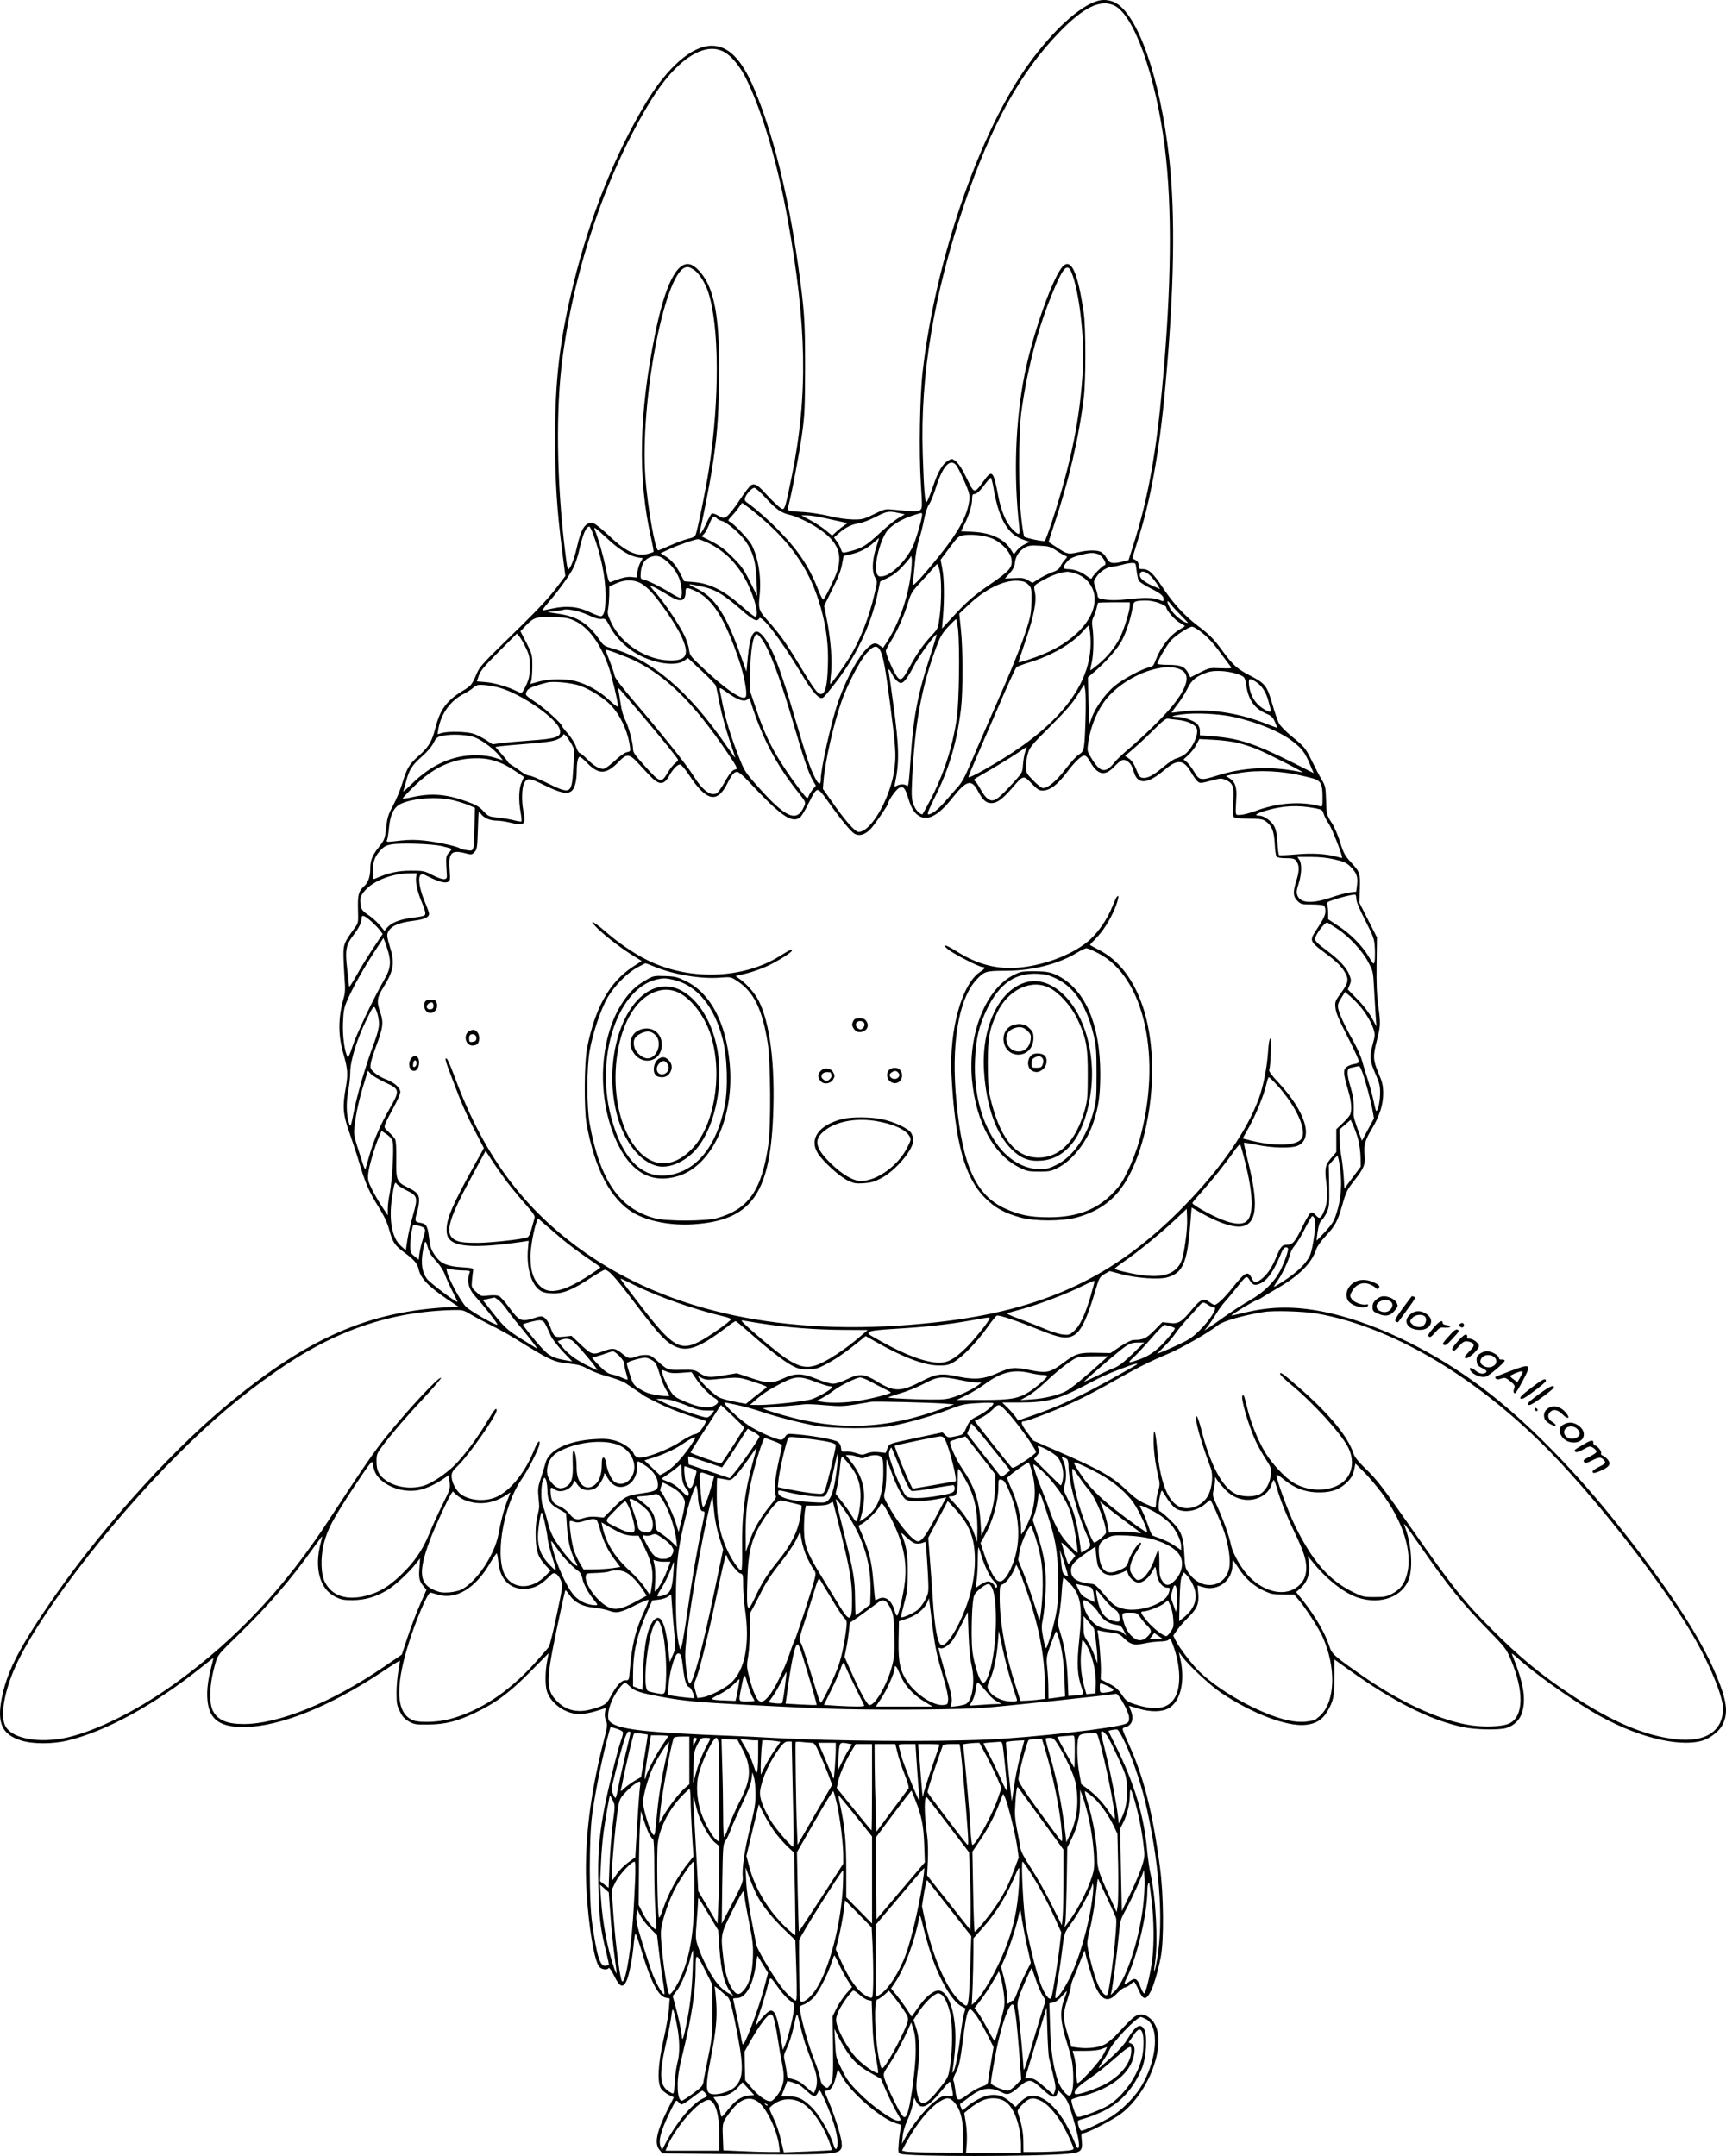 <?xml version="1.0" encoding="UTF-8"?>
<svg xmlns="http://www.w3.org/2000/svg" version="1.0" viewBox="0 0 1379.325 1723.04" preserveAspectRatio="xMidYMid meet">
  <g transform="translate(-310.108,1867.845) scale(0.1,-0.1)" fill="#000000" stroke="none">
    <path d="M11869 18670 c-142 -42 -352 -235 -542 -495 -396 -544 -747 -1556 -852 -2460 -23 -198 -31 -651 -15 -898 12 -193 12 -201 -6 -215 -19 -14 -45 -13 -220 4 -57 6 -66 4 -149 -37 -82 -40 -92 -43 -169 -42 -51 1 -122 11 -191 28 -60 14 -150 28 -200 31 -135 8 -135 8 -124 47 23 79 91 437 111 587 20 144 22 210 23 520 0 379 -5 456 -56 820 -80 568 -203 1064 -354 1416 -99 232 -205 338 -338 337 -157 -2 -350 -169 -522 -453 -243 -401 -450 -914 -579 -1441 -112 -453 -150 -776 -149 -1259 0 -326 15 -563 58 -895 l24 -190 -72 -95 c-73 -96 -162 -189 -451 -470 -130 -127 -164 -165 -183 -210 -41 -96 -47 -102 -113 -142 -130 -79 -182 -149 -220 -299 -28 -108 -53 -151 -134 -222 -75 -67 -93 -96 -131 -222 -15 -49 -47 -127 -72 -173 -38 -70 -47 -97 -54 -165 -12 -105 -13 -107 -60 -168 -53 -66 -69 -107 -69 -174 0 -63 -17 -111 -50 -140 -43 -39 -51 -68 -48 -184 3 -109 3 -109 -29 -152 -79 -108 -88 -129 -87 -209 0 -41 4 -125 8 -185 7 -89 6 -121 -7 -165 -44 -156 -45 -293 -2 -442 36 -126 38 -162 20 -268 -28 -157 -24 -215 29 -365 25 -71 62 -183 81 -249 48 -159 74 -219 151 -343 45 -72 71 -128 85 -181 29 -104 43 -125 122 -184 78 -58 103 -87 113 -131 16 -74 75 -136 225 -239 l94 -63 -50 -2 c-671 -31 -1163 -248 -1825 -804 -470 -395 -1027 -1024 -1412 -1594 -235 -348 -325 -529 -364 -733 -37 -196 4 -285 154 -333 93 -30 253 -30 374 -1 308 75 694 286 1064 582 54 43 99 78 100 77 1 -1 -9 -45 -23 -97 -14 -55 -25 -129 -26 -175 -4 -204 78 -281 298 -279 282 4 677 161 1095 438 79 53 145 94 147 93 1 -2 -4 -38 -12 -81 -8 -43 -15 -122 -15 -175 0 -86 3 -104 28 -152 20 -41 38 -60 72 -79 41 -23 55 -25 155 -24 136 2 228 25 371 93 167 80 272 157 440 326 l150 152 -13 -66 c-15 -81 -16 -183 -3 -233 28 -101 149 -188 260 -188 35 0 91 10 136 24 l76 24 -6 -33 c-4 -21 -1 -47 8 -69 13 -32 12 -43 -20 -168 -113 -443 -157 -834 -135 -1203 17 -277 59 -532 98 -591 16 -25 66 -34 79 -13 3 6 23 -22 43 -63 46 -93 72 -102 101 -36 20 46 46 179 56 296 4 40 10 74 13 77 4 2 26 -61 50 -140 74 -247 133 -360 193 -372 l31 -6 -6 -81 c-3 -45 -22 -156 -43 -246 -46 -206 -52 -350 -18 -397 12 -15 39 -37 60 -47 l40 -19 -51 -101 c-88 -177 -107 -270 -62 -321 l22 -26 590 -6 c662 -7 796 -2 827 29 17 17 19 28 14 71 -9 63 -57 213 -102 319 -19 44 -34 82 -34 84 0 2 8 4 18 4 30 0 55 36 72 106 l17 65 39 -68 c75 -130 316 -334 430 -365 40 -11 41 -12 33 -42 -5 -17 -12 -67 -15 -112 -6 -73 -5 -82 12 -88 60 -24 1078 -24 1340 0 103 9 119 24 110 105 -5 52 -4 59 12 59 31 0 235 106 301 155 243 185 382 606 247 750 -18 18 -44 37 -59 40 -57 15 -78 0 -213 -147 -33 -36 -80 -76 -104 -88 -50 -26 -133 -36 -212 -26 l-55 7 -26 87 c-43 140 -43 172 -8 283 17 53 31 105 31 116 0 11 10 42 22 69 12 27 36 87 54 134 18 47 33 83 34 80 11 -60 65 -244 84 -285 53 -117 103 -133 173 -58 24 26 53 47 64 48 10 1 30 11 42 23 13 12 27 22 31 22 4 0 20 -29 36 -65 37 -83 59 -86 98 -10 25 51 56 156 79 270 27 138 24 494 -6 720 -58 437 -128 714 -243 970 -65 145 -65 141 -35 149 56 14 73 69 43 139 l-13 33 81 -24 c95 -28 185 -26 238 5 92 54 130 210 94 383 l-14 65 26 -35 c52 -71 220 -227 307 -287 245 -166 526 -274 676 -260 83 7 137 40 177 107 49 83 57 120 57 276 l0 140 115 -82 c359 -257 653 -404 915 -459 97 -21 283 -24 343 -7 62 19 109 64 127 125 33 112 12 236 -82 467 -4 8 13 -3 38 -26 132 -120 393 -308 601 -433 328 -196 681 -290 880 -235 63 18 137 75 163 125 49 94 38 190 -45 391 -130 316 -394 718 -822 1251 -372 462 -763 849 -1119 1104 -389 279 -826 482 -1201 558 -231 46 -425 44 -638 -9 -52 -13 -96 -22 -98 -21 -5 5 181 118 203 123 11 3 31 13 45 23 14 9 73 45 132 79 168 99 262 195 298 304 7 23 39 68 76 107 74 79 94 116 130 240 32 113 39 127 99 204 77 98 89 128 81 206 -7 78 4 116 61 210 59 99 88 190 88 279 -1 64 -6 88 -38 163 -44 104 -45 134 -12 263 29 112 30 135 10 278 -11 76 -15 173 -13 326 l3 217 -70 138 -70 138 3 115 c3 128 4 127 -78 217 -41 46 -54 69 -79 152 -17 54 -46 123 -66 153 -43 66 -43 68 -47 195 -3 92 -6 105 -36 155 -18 30 -52 96 -76 145 -53 107 -58 113 -164 200 -46 37 -91 84 -101 104 -10 20 -33 86 -50 146 -44 153 -59 172 -178 233 -106 55 -139 85 -225 202 -67 92 -99 125 -197 199 -104 79 -196 180 -275 299 -77 118 -114 152 -162 152 -31 0 -34 3 -34 30 0 20 -7 33 -22 41 -13 6 -24 13 -26 14 -2 2 15 60 37 130 106 325 178 724 225 1245 71 778 81 1368 31 1820 -71 646 -254 1167 -440 1251 -42 19 -92 23 -136 9z m137 -36 c158 -75 331 -562 403 -1129 61 -485 54 -1121 -20 -1920 -49 -535 -116 -901 -229 -1256 l-40 -127 -44 -11 c-83 -21 -109 -16 -131 26 -11 21 -31 43 -45 50 -34 17 -105 16 -186 -3 -77 -17 -84 -16 -174 44 -30 20 -56 37 -58 38 -2 1 17 62 42 136 121 362 197 690 238 1018 17 136 17 556 0 675 -47 326 -101 446 -169 373 -80 -88 -238 -535 -303 -857 -75 -375 -91 -815 -43 -1228 7 -64 -2 -67 -53 -16 -52 51 -92 146 -115 265 -40 210 -49 218 -123 114 -61 -85 -70 -87 -103 -23 -14 29 -40 79 -57 112 -17 32 -44 68 -59 79 -25 19 -30 19 -54 6 -50 -28 -84 -86 -126 -210 -23 -67 -46 -123 -52 -124 -13 -1 -21 105 -30 389 -20 625 88 1272 334 1996 212 625 444 1046 756 1368 195 202 330 267 441 215z m-3129 -365 c67 -32 140 -120 194 -234 127 -267 243 -660 323 -1100 155 -852 165 -1414 36 -2055 -48 -237 -57 -270 -74 -270 -14 0 -70 51 -149 137 -52 57 -77 70 -104 54 -10 -5 -52 -60 -93 -122 -41 -63 -87 -120 -103 -129 -25 -14 -30 -13 -67 8 -22 13 -45 20 -51 16 -6 -3 -25 -39 -44 -79 -33 -73 -65 -112 -52 -64 17 59 77 366 96 484 42 267 53 401 58 692 8 428 -19 661 -92 809 -37 75 -97 139 -140 150 -104 26 -200 -166 -279 -558 -129 -634 -139 -1157 -32 -1628 13 -58 22 -108 20 -111 -2 -4 -23 -11 -46 -17 -92 -23 -176 17 -315 150 -51 48 -104 90 -118 94 -63 16 -100 -38 -134 -193 -11 -50 -31 -113 -44 -140 -30 -57 -29 -60 -52 127 -65 540 -73 1117 -19 1524 96 733 360 1501 711 2068 193 312 414 462 570 387z m-225 -1751 c37 -26 84 -100 108 -172 90 -272 93 -864 5 -1426 -24 -155 -88 -470 -104 -513 -7 -17 -22 -26 -62 -35 -29 -7 -92 -30 -141 -52 -48 -22 -92 -40 -97 -40 -24 0 -85 349 -102 580 -44 599 147 1616 316 1680 23 9 40 4 77 -22z m3011 -15 c61 -144 105 -515 92 -768 -21 -394 -93 -751 -246 -1222 -28 -84 -54 -155 -59 -158 -10 -6 -152 23 -163 34 -5 5 -16 71 -24 147 -23 201 -23 675 0 849 44 324 127 651 235 917 96 239 131 281 165 201z m-915 -1550 c10 -16 38 -72 62 -126 37 -85 42 -105 37 -146 -14 -122 -86 -254 -244 -450 -141 -174 -216 -254 -209 -221 3 14 11 84 17 155 7 84 19 155 34 200 13 39 31 110 40 158 10 55 26 102 40 124 14 19 36 74 51 121 57 188 121 257 172 185z m291 -165 c41 -252 114 -381 240 -423 l53 -17 -39 -18 c-22 -10 -51 -32 -65 -50 l-25 -32 -22 36 c-54 87 -157 136 -303 144 l-97 5 28 56 c36 71 61 154 61 203 0 30 4 38 18 38 19 0 49 29 96 93 15 20 31 37 35 37 4 0 13 -33 20 -72z m-1815 -93 c78 -86 121 -116 185 -130 48 -10 150 -57 215 -99 169 -108 215 -208 165 -359 -19 -56 -90 -201 -108 -220 -4 -4 -20 25 -36 65 -71 185 -156 316 -302 468 -92 96 -198 190 -273 243 -16 11 -20 21 -15 36 10 32 55 81 74 81 10 0 53 -38 95 -85z m-11 -180 c232 -204 370 -417 447 -692 46 -163 63 -304 57 -468 -5 -157 -20 -218 -53 -223 -27 -4 -57 38 -179 239 -98 164 -153 241 -248 347 -73 81 -77 94 -65 208 14 138 -11 294 -64 398 -21 41 -138 165 -173 184 -19 10 -18 12 16 49 20 21 46 53 58 71 l22 32 45 -32 c25 -18 86 -68 137 -113z m1068 64 l51 -11 -50 -29 c-27 -15 -94 -69 -148 -119 -107 -100 -143 -122 -231 -145 -73 -19 -69 -20 -82 15 -5 17 -20 45 -33 62 l-22 31 40 35 c52 46 104 71 161 79 25 3 84 26 131 50 90 46 104 49 183 32z m189 -13 c0 -34 -51 -208 -75 -257 -60 -119 -166 -224 -239 -236 -28 -4 -36 -2 -46 17 -33 61 30 300 94 361 44 43 111 81 186 106 79 26 80 26 80 9z m-760 -32 c63 -14 126 -28 140 -31 l25 -5 -25 -17 c-14 -9 -42 -31 -62 -49 l-37 -34 -48 40 c-26 22 -82 59 -123 81 l-75 41 45 0 c25 0 97 -11 160 -26z m-881 2 c7 -8 25 -17 40 -21 41 -9 150 -103 193 -166 58 -86 80 -164 85 -309 l5 -125 -57 114 c-48 97 -69 126 -138 195 -62 62 -103 93 -165 125 l-84 43 21 21 c11 12 30 48 42 80 22 58 37 69 58 43z m-989 -123 c65 -175 100 -346 100 -493 0 -112 -9 -156 -34 -166 -8 -3 -48 11 -89 31 -93 45 -184 55 -297 31 -41 -9 -79 -16 -83 -16 -5 0 16 28 46 63 80 92 172 219 201 279 14 29 33 85 42 123 32 143 58 205 85 205 4 0 17 -26 29 -57z m112 -37 c96 -90 179 -141 245 -152 l41 -6 -18 -32 c-10 -17 -21 -52 -25 -77 l-7 -46 -41 4 c-37 4 -86 -8 -167 -41 -12 -5 -19 15 -37 106 -18 94 -58 236 -88 311 -13 31 5 18 97 -67z m3058 6 c77 -22 164 -108 174 -171 10 -66 -12 -93 -161 -196 -143 -98 -197 -145 -316 -275 l-78 -85 8 95 c12 143 10 307 -6 385 l-13 70 71 95 c66 89 74 95 114 101 57 9 141 1 207 -19z m-907 -79 c-32 -99 -36 -195 -9 -239 19 -31 19 -33 -4 -130 -42 -186 -116 -373 -200 -509 -47 -77 -150 -219 -154 -213 -2 1 1 39 6 83 12 97 -3 284 -34 436 l-21 105 65 132 c46 91 70 152 78 200 l13 68 51 11 c72 15 138 48 188 94 24 21 44 38 44 39 1 0 -9 -35 -23 -77z m-1354 42 c143 -67 251 -176 326 -330 63 -130 94 -265 61 -265 -7 0 -49 32 -92 71 -154 137 -264 194 -401 206 l-74 6 -26 51 c-37 73 -72 116 -120 146 l-43 27 73 34 c72 33 199 77 227 78 8 0 39 -11 69 -24z m2793 -66 c29 -20 62 -39 72 -42 18 -7 18 -8 -1 -30 -12 -12 -28 -36 -37 -53 -11 -24 -28 -36 -63 -48 -26 -9 -74 -32 -105 -51 l-56 -35 -36 21 c-30 18 -49 21 -110 17 l-74 -3 38 42 c28 32 39 54 42 87 6 51 35 93 81 119 26 15 48 18 114 14 73 -3 87 -7 135 -38z m335 -29 c35 -13 75 -81 51 -89 -18 -5 -94 -82 -100 -100 -3 -12 -12 -9 -41 13 -45 35 -100 55 -149 56 -46 0 -48 14 -10 59 21 25 43 36 97 51 82 22 111 24 152 10z m-3457 -49 c53 -42 98 -106 115 -163 19 -65 20 -138 2 -138 -7 0 -42 18 -78 40 -73 46 -173 96 -214 106 -26 6 -27 9 -23 61 6 64 31 103 79 120 44 16 75 9 119 -26z m1960 -111 c-24 -192 -94 -391 -191 -542 l-31 -47 -28 20 c-34 25 -55 20 -100 -24 -72 -70 -165 -240 -228 -419 -56 -158 -142 -541 -142 -631 0 -47 -19 -39 -48 20 -38 75 -65 156 -151 448 -126 431 -195 607 -269 688 -62 67 -97 14 -115 -175 l-11 -117 -42 117 c-120 341 -209 478 -358 548 -81 38 -76 40 31 18 118 -24 180 -60 335 -195 92 -80 120 -92 136 -63 18 33 175 -171 333 -435 78 -131 135 -201 163 -201 17 0 18 0 97 100 178 222 302 482 356 745 l18 86 62 30 c43 21 80 49 122 96 34 36 62 71 62 77 1 6 4 -2 6 -19 3 -16 -1 -73 -7 -125z m1804 28 c4 -34 12 -70 17 -80 5 -10 45 -36 88 -58 88 -44 111 -63 111 -91 0 -18 -2 -19 -36 -4 -44 18 -124 19 -259 4 -65 -8 -123 -9 -165 -3 -59 8 -65 11 -68 34 -1 14 -10 44 -18 68 -16 42 -15 44 10 82 27 41 89 80 128 80 13 0 46 7 73 14 28 8 64 15 81 15 31 1 31 1 38 -61z m-1574 1 c16 -65 16 -248 0 -369 -12 -93 -13 -96 -59 -145 -72 -77 -124 -151 -181 -257 -60 -114 -76 -121 -115 -54 -28 47 -75 162 -75 182 0 7 19 43 42 80 56 92 101 195 134 301 25 81 33 94 102 168 41 44 87 95 101 112 14 18 29 33 33 33 3 0 11 -23 18 -51z m1086 -24 c31 -9 64 -29 87 -51 165 -166 9 -443 -332 -588 -83 -36 -211 -78 -211 -69 0 3 27 84 60 181 66 196 87 311 71 381 -11 52 -12 51 91 106 60 32 118 50 169 54 8 1 38 -6 65 -14z m603 -23 c20 -21 44 -53 54 -70 l18 -31 -58 25 c-65 29 -103 60 -103 84 0 44 44 40 89 -8z m-4079 -54 c24 -13 63 -45 88 -73 72 -80 190 -252 232 -339 74 -153 54 -206 -77 -206 -189 0 -393 128 -475 298 -31 64 -34 78 -27 115 4 23 8 73 9 110 l0 68 53 24 c68 32 140 33 197 3z m3098 -11 c26 -27 27 -31 26 -130 -1 -85 -6 -120 -33 -206 -43 -139 -122 -336 -279 -691 -71 -162 -153 -351 -182 -420 -39 -93 -64 -138 -99 -176 -25 -28 -70 -80 -100 -114 -56 -64 -103 -100 -132 -100 -11 0 3 37 56 143 112 225 172 428 206 702 16 134 16 480 -1 634 l-13 125 75 71 c133 126 280 198 391 192 47 -3 63 -8 85 -30z m-2975 -28 c23 -12 69 -39 103 -60 92 -58 134 -49 134 30 0 37 9 38 77 7 139 -65 235 -218 349 -551 41 -123 68 -261 56 -292 -16 -45 -158 51 -363 245 -81 77 -86 84 -92 132 -3 27 -22 82 -42 121 -46 91 -164 265 -228 335 -27 30 -46 54 -43 54 4 0 26 -10 49 -21z m4021 -120 c31 -12 56 -26 56 -31 0 -24 65 -100 105 -124 25 -14 45 -27 45 -29 0 -2 -19 -14 -43 -28 -78 -46 -152 -142 -192 -248 -14 -39 -22 -48 -48 -53 -58 -12 -211 -94 -278 -149 -75 -62 -157 -177 -185 -259 l-19 -53 -5 190 -5 190 35 30 c109 91 207 203 242 275 35 70 68 177 82 262 7 41 15 45 98 47 36 1 76 -7 112 -20z m177 -101 c32 -32 56 -58 54 -58 -37 0 -118 68 -146 121 -27 55 -23 70 8 29 14 -19 53 -61 84 -92z m-411 81 c0 -41 -47 -193 -79 -257 -40 -78 -98 -151 -172 -212 -34 -28 -63 -50 -64 -48 -2 2 3 30 11 63 15 64 17 210 5 285 -5 34 -3 54 10 80 9 19 20 51 24 70 4 19 9 37 10 40 2 3 60 5 129 5 l126 0 0 -26z m-4328 -76 c53 -25 86 -34 108 -31 29 4 32 1 67 -64 47 -91 147 -185 247 -233 137 -66 290 -81 349 -34 l25 19 108 -101 c60 -55 112 -110 116 -122 4 -12 18 -81 32 -153 14 -71 48 -195 75 -275 27 -79 48 -145 47 -146 -1 -2 -35 45 -75 103 -297 431 -594 682 -909 771 -58 16 -69 23 -96 63 -93 135 -180 191 -331 213 l-90 14 60 7 c33 4 65 9 70 11 29 11 128 -10 197 -42z m-109 -46 c109 -50 204 -178 270 -362 25 -70 77 -286 77 -320 0 -11 -23 4 -71 49 -76 71 -176 126 -269 151 -78 21 -211 19 -294 -4 l-68 -19 9 27 c4 14 8 67 8 118 0 89 -1 93 -47 184 l-48 93 43 44 c63 66 84 73 217 69 99 -3 123 -7 173 -30z m3064 -64 c15 -146 9 -586 -10 -717 -36 -239 -108 -457 -219 -666 -28 -52 -52 -96 -54 -98 -7 -10 -46 22 -60 50 -29 56 -31 80 -23 243 22 437 76 727 190 1035 33 89 47 114 96 168 32 34 61 62 65 62 3 0 10 -35 15 -77z m1058 -60 c27 -358 -227 -699 -754 -1011 -142 -85 -221 -125 -221 -113 0 8 104 251 285 666 48 110 93 205 99 211 6 6 52 23 101 38 177 53 344 150 430 248 22 26 43 47 46 47 4 1 10 -38 14 -86z m874 43 c60 -45 105 -93 177 -191 32 -44 64 -87 71 -95 10 -14 1 -15 -80 -12 -90 4 -93 3 -168 -35 l-75 -38 -15 29 c-27 56 -60 71 -160 71 -49 0 -89 4 -89 9 0 20 76 150 109 186 37 41 144 110 169 110 8 0 35 -15 61 -34z m-5385 -136 c27 -57 31 -75 31 -150 -1 -72 -5 -95 -29 -147 -16 -35 -33 -63 -38 -63 -5 0 -23 7 -40 16 -63 32 -174 65 -244 71 l-72 6 15 46 c13 37 43 74 160 191 l145 145 21 -25 c11 -14 34 -54 51 -90z m1880 77 c65 -85 150 -310 262 -696 78 -267 117 -381 150 -439 l25 -43 -25 -29 c-13 -17 -27 -39 -31 -50 -3 -11 -9 -20 -13 -20 -12 1 -117 141 -191 255 -96 147 -152 264 -214 447 l-52 153 1 145 c2 184 24 310 54 310 5 0 20 -15 34 -33z m1347 -153 c-93 -282 -131 -478 -151 -782 -16 -231 -19 -257 -33 -243 -14 14 -52 14 -79 0 -19 -10 -20 -9 -15 17 36 168 34 290 -13 634 -16 124 -33 237 -36 253 -8 36 2 34 22 -5 23 -46 54 -78 75 -78 23 0 56 44 108 145 37 73 168 251 177 242 2 -2 -23 -84 -55 -183z m-396 56 c25 -48 42 -141 79 -425 45 -351 49 -404 36 -511 -25 -229 -185 -514 -287 -514 -30 0 -107 88 -223 255 l-63 89 6 71 c13 153 79 444 142 625 48 137 144 323 201 388 54 62 85 68 109 22z m-1954 -85 c251 -126 467 -340 728 -725 76 -111 89 -136 74 -139 -29 -5 -50 -30 -93 -107 -22 -40 -50 -78 -61 -85 -49 -26 -114 23 -186 139 -55 88 -254 338 -472 592 -93 109 -153 186 -157 205 -3 17 -21 70 -40 119 -19 48 -34 90 -34 91 0 9 175 -57 241 -90z m4359 -70 c76 -39 53 -135 -69 -287 -66 -83 -236 -249 -356 -350 -44 -37 -93 -83 -108 -103 -69 -87 -112 -82 -177 23 -39 61 -41 69 -35 116 19 155 85 306 174 399 159 169 442 269 571 202z m435 -29 c72 -23 75 -26 85 -92 17 -120 67 -190 165 -231 34 -14 48 -27 64 -62 11 -25 19 -46 18 -48 -2 -1 -36 11 -77 27 -229 94 -488 131 -700 100 -35 -5 -65 -8 -66 -7 -2 1 20 31 47 66 27 35 63 92 80 127 32 68 73 101 162 130 50 17 150 12 222 -10z m166 -69 c45 -30 76 -78 95 -146 9 -31 18 -64 20 -73 8 -28 -18 -22 -72 15 -56 39 -92 102 -101 177 -7 59 4 64 58 27z m-5404 -29 c80 -29 189 -97 245 -155 75 -78 135 -205 152 -324 7 -46 6 -46 -24 -52 -17 -4 -57 -31 -93 -66 -35 -32 -74 -62 -85 -65 -31 -10 -81 17 -137 74 -27 28 -55 50 -61 50 -7 0 -20 22 -29 49 -9 28 -37 73 -65 106 -28 31 -50 60 -50 64 0 16 -130 135 -201 182 -95 65 -92 61 -78 93 12 25 50 41 164 70 49 12 192 -2 262 -26z m-647 -15 c175 -48 464 -248 485 -336 15 -58 -24 -72 -240 -87 -83 -6 -183 -15 -224 -20 l-74 -10 -51 34 c-28 18 -73 41 -99 50 -54 18 -202 22 -256 6 l-33 -9 6 39 c20 123 96 229 205 284 28 15 60 35 70 45 11 11 27 21 38 24 27 7 110 -3 173 -20z m4686 -248 c-8 -247 -10 -260 -52 -286 -19 -11 -68 -64 -108 -117 -73 -95 -140 -152 -180 -152 -10 0 -45 27 -78 61 -56 58 -58 63 -58 113 0 29 7 76 16 105 14 47 32 69 178 214 123 123 176 183 217 249 l54 87 8 -42 c5 -23 6 -127 3 -232z m-3555 40 c185 -219 299 -360 299 -370 0 -4 -11 -16 -25 -27 -13 -10 -39 -43 -57 -73 -53 -88 -58 -87 -187 55 -76 84 -91 105 -91 133 0 50 -36 182 -64 235 -14 27 -29 80 -35 126 -6 43 -14 90 -17 105 -6 26 -6 26 14 6 10 -11 84 -97 163 -190z m688 171 c87 -63 142 -81 169 -54 9 9 12 8 16 -3 90 -294 206 -517 385 -742 60 -75 62 -80 50 -108 -57 -139 -145 -102 -373 155 -101 114 -106 121 -154 245 -59 148 -103 292 -126 411 -9 47 -19 95 -22 108 -6 29 0 28 55 -12z m4045 -196 c195 -43 373 -116 478 -197 72 -55 98 -89 136 -180 l31 -73 -177 89 c-302 151 -425 190 -639 206 l-93 7 0 35 c0 22 -8 42 -24 58 -27 26 -112 55 -164 55 -56 0 -32 9 49 20 109 13 289 4 403 -20z m-439 -25 c78 -8 143 -39 151 -72 14 -56 -46 -173 -108 -211 -18 -11 -45 -22 -60 -26 -15 -3 -60 -34 -100 -67 -80 -67 -126 -92 -166 -87 -21 2 -30 14 -51 68 -18 45 -36 71 -58 86 l-31 21 71 61 c40 34 112 102 161 151 67 67 95 89 110 86 12 -2 48 -7 81 -10z m-5611 -143 c62 -28 147 -93 186 -142 l30 -38 -62 20 c-44 14 -91 20 -153 21 -190 0 -360 -77 -519 -235 -37 -37 -66 -61 -62 -53 3 9 13 43 22 77 24 93 45 127 123 197 43 38 82 82 96 111 22 43 29 49 72 58 78 17 210 9 267 -16z m745 -19 c18 -26 34 -57 37 -68 3 -11 1 -85 -4 -164 -12 -201 -19 -204 -217 -106 -61 30 -121 55 -134 55 -13 0 -40 13 -60 28 -20 16 -53 39 -73 51 -21 12 -38 26 -38 30 0 4 -23 32 -50 63 l-50 57 42 6 c24 3 125 12 226 20 136 11 194 19 227 34 25 11 45 25 45 30 0 23 20 9 49 -36z m5346 -22 c44 -11 112 -33 150 -49 94 -39 397 -194 365 -187 -238 53 -459 45 -683 -25 -130 -41 -143 -39 -184 32 -18 31 -45 66 -59 77 l-25 20 39 35 c21 20 50 56 63 82 l24 46 115 -6 c63 -3 151 -14 195 -25z m-1701 -71 c-8 -21 -15 -68 -18 -102 -4 -61 -6 -65 -62 -128 -146 -161 -174 -179 -222 -143 -15 11 -39 43 -54 72 -15 29 -35 59 -44 66 -16 11 -12 15 32 40 133 76 236 139 304 184 41 28 76 51 76 51 1 0 -4 -18 -12 -40z m-3110 -73 c22 -24 66 -71 97 -104 82 -90 122 -95 166 -18 32 58 70 97 90 93 10 -2 41 -38 69 -81 140 -214 227 -233 309 -67 34 68 53 90 77 90 12 0 52 -34 96 -82 254 -272 341 -332 407 -282 11 8 43 61 70 117 38 77 55 102 70 102 13 0 40 -29 82 -90 104 -147 185 -245 215 -261 38 -20 83 -6 126 39 33 34 142 194 142 208 0 20 61 106 84 119 36 19 50 3 76 -83 26 -84 50 -121 92 -143 69 -36 152 11 258 145 115 145 154 156 207 56 38 -72 64 -95 108 -95 44 0 87 32 164 120 90 105 91 105 156 37 43 -45 61 -57 85 -57 62 0 122 46 200 150 55 74 113 130 135 130 14 0 29 -15 48 -50 58 -104 116 -117 187 -44 59 60 74 68 103 53 30 -17 43 -36 58 -87 30 -107 109 -103 247 14 103 88 152 83 211 -19 17 -29 39 -61 50 -71 21 -20 25 -19 128 8 55 15 66 15 97 2 60 -25 70 -51 62 -174 -4 -60 -2 -113 3 -121 6 -10 38 -14 119 -15 96 -1 114 -4 139 -22 49 -37 65 -77 71 -177 2 -51 9 -98 15 -104 5 -8 34 -13 71 -13 67 0 77 -4 95 -37 16 -31 14 -73 -9 -145 -28 -90 -26 -123 9 -159 28 -27 34 -29 113 -29 46 0 90 -4 98 -9 8 -6 14 -24 13 -45 -1 -34 -13 -59 -85 -169 -39 -60 -32 -79 50 -140 107 -79 151 -118 182 -165 43 -65 40 -94 -21 -177 -48 -66 -51 -73 -46 -120 3 -38 27 -95 96 -230 51 -99 92 -188 91 -197 0 -13 -12 -20 -42 -24 -22 -4 -50 -16 -61 -27 -23 -23 -20 -52 18 -184 27 -92 32 -162 13 -196 -6 -12 -33 -42 -60 -68 l-48 -45 0 -91 0 -92 -39 -45 c-50 -57 -55 -85 -41 -198 14 -102 8 -173 -20 -234 -24 -55 -36 -60 -63 -28 -16 18 -30 25 -40 21 -10 -4 -39 -53 -66 -109 -60 -124 -80 -148 -126 -148 -40 0 -49 -12 -90 -110 -32 -77 -71 -132 -116 -166 -44 -32 -56 -30 -76 11 -29 60 -51 49 -151 -76 -65 -82 -125 -139 -145 -139 -7 0 -23 9 -37 20 -48 38 -73 28 -146 -60 -82 -99 -107 -114 -180 -104 l-54 6 -63 -64 c-64 -66 -90 -78 -168 -78 -15 0 -61 -23 -105 -52 l-79 -53 -113 2 c-136 3 -163 -5 -262 -79 -107 -80 -133 -86 -268 -59 -128 26 -153 23 -267 -27 -100 -45 -176 -51 -296 -27 -146 31 -184 26 -299 -33 -169 -88 -222 -89 -359 -5 -102 63 -142 67 -241 19 -45 -22 -89 -36 -112 -36 -21 0 -80 17 -130 38 -119 48 -174 48 -270 3 -87 -40 -124 -40 -259 6 l-110 37 -108 -18 c-116 -19 -134 -17 -194 22 -34 23 -46 25 -141 23 -113 -2 -110 -3 -203 81 -34 30 -50 38 -82 38 -22 0 -50 -4 -63 -9 -65 -24 -74 -22 -124 19 -55 46 -77 48 -152 20 -83 -32 -94 -28 -178 51 l-76 72 -63 -7 c-73 -7 -76 -5 -110 87 -10 27 -29 56 -42 64 -22 15 -29 15 -79 -1 -109 -34 -121 -29 -210 91 -29 40 -63 77 -74 83 -14 7 -44 9 -84 5 -62 -7 -63 -6 -100 29 -38 35 -38 37 -33 93 3 32 7 67 9 78 3 18 -4 20 -92 26 -109 6 -164 29 -203 81 -39 53 -47 73 -57 153 -12 98 -21 113 -70 121 -45 7 -47 14 -25 88 8 27 15 68 15 91 0 49 -16 67 -93 105 -86 42 -92 58 -89 221 1 87 -2 148 -9 162 -6 12 -29 38 -50 57 -38 33 -39 37 -29 67 6 17 36 76 66 130 30 54 54 110 54 124 0 35 -49 78 -120 104 -29 11 -69 35 -88 52 -32 30 -34 36 -28 73 3 22 24 88 46 146 52 138 57 183 31 258 -32 90 -28 121 25 206 83 133 91 194 49 329 -18 57 -23 86 -16 103 21 54 80 82 207 98 87 11 124 28 124 56 0 8 -16 53 -36 100 -40 96 -54 185 -34 208 10 13 19 12 68 -13 78 -39 130 -53 154 -40 17 9 18 18 12 99 -10 136 14 159 131 128 42 -11 47 -11 67 10 21 21 23 34 28 179 5 157 5 157 23 129 23 -34 73 -56 129 -56 24 0 70 -7 103 -15 119 -29 130 -19 108 95 -15 79 -12 185 7 220 24 44 42 43 160 -16 131 -64 184 -75 219 -47 25 21 40 77 41 159 0 69 10 114 24 114 7 0 32 -21 56 -46 100 -102 158 -98 269 20 47 48 73 47 125 -7z m-1159 9 c75 -20 120 -41 195 -91 l69 -46 -19 -42 c-23 -49 -26 -147 -8 -243 6 -35 9 -66 6 -70 -3 -3 -32 1 -64 10 -33 8 -90 17 -129 21 -66 7 -72 9 -112 52 -34 36 -58 50 -135 77 -166 60 -287 68 -443 31 -33 -7 -62 -11 -65 -8 -3 3 40 48 95 102 113 109 213 168 337 201 86 22 203 25 273 6z m6429 -116 c55 -11 121 -27 147 -35 58 -20 69 -44 69 -152 0 -66 -2 -74 -17 -69 -149 43 -341 30 -516 -36 -45 -17 -100 -31 -122 -32 -45 -1 -42 -16 -34 139 5 83 -10 126 -53 153 l-30 19 48 12 c144 35 333 35 508 1z m-6723 -209 c41 -11 95 -28 120 -39 l45 -20 -3 -148 c-5 -204 -3 -198 -60 -190 -25 3 -51 10 -57 15 -19 15 -177 50 -278 61 -69 8 -126 8 -193 1 -122 -14 -118 -14 -110 7 4 9 11 54 15 99 10 102 39 160 92 186 98 48 300 61 429 28z m6881 -62 c53 -11 58 -14 67 -44 5 -19 23 -54 41 -80 26 -38 114 -264 106 -272 -1 -2 -18 2 -36 7 -88 25 -202 32 -332 20 -71 -6 -133 -9 -136 -5 -4 4 -9 48 -12 98 -4 65 -11 104 -26 132 -22 42 -82 85 -121 85 -45 0 -22 17 51 39 137 41 258 47 398 20z m-6978 -303 c38 -9 71 -18 74 -21 3 -3 -5 -17 -19 -31 -21 -23 -24 -34 -22 -92 2 -37 4 -78 5 -92 4 -38 -32 -37 -113 4 -68 35 -75 36 -177 36 -103 0 -179 -18 -284 -64 -16 -7 -18 -2 -18 50 0 82 14 125 58 173 31 34 46 43 92 51 78 13 322 5 404 -14z m7136 -107 c70 -16 92 -26 122 -56 50 -49 62 -81 54 -147 l-7 -54 -53 -6 c-29 -4 -95 -22 -147 -40 -150 -51 -244 -47 -269 14 -10 24 -9 40 9 96 25 80 27 161 5 192 l-15 22 108 0 c74 0 135 -7 193 -21z m-7343 -136 c-8 -41 10 -124 44 -203 16 -38 29 -78 29 -89 0 -23 -5 -24 -123 -40 -86 -12 -151 -39 -183 -77 l-21 -25 -36 44 c-20 25 -61 61 -90 81 -41 27 -56 43 -61 67 -13 67 -7 88 37 136 69 75 213 130 346 132 l63 1 -5 -27z m7513 -177 c0 -23 24 -81 72 -175 67 -132 72 -145 76 -220 2 -44 1 -92 -2 -107 -7 -26 -9 -25 -48 41 -53 88 -144 180 -243 244 l-80 53 0 51 c0 29 -4 59 -8 68 -7 14 3 21 56 38 57 19 130 37 165 40 7 1 12 -12 12 -33z m-7871 -182 c28 -25 60 -58 70 -73 l20 -27 -75 -112 c-41 -62 -102 -160 -134 -219 -43 -76 -60 -100 -60 -83 -1 14 -7 77 -15 140 -17 142 -9 186 45 257 50 67 70 106 70 138 0 37 21 31 79 -21z m7722 -60 c94 -64 196 -173 244 -264 39 -73 40 -79 46 -200 4 -69 10 -168 13 -220 l7 -95 -38 70 c-23 42 -68 101 -115 148 l-76 78 15 36 c13 32 13 40 -2 79 -22 59 -82 123 -186 200 -64 48 -89 72 -89 88 0 31 80 138 98 131 8 -3 45 -26 83 -51z m-7585 -191 c21 -79 14 -130 -31 -208 -86 -149 -227 -445 -256 -536 -21 -65 -35 -96 -40 -87 -24 38 -41 164 -37 271 4 99 8 121 37 187 46 105 131 255 215 383 l71 109 12 -29 c6 -15 19 -56 29 -90z m7758 -420 c50 -57 93 -130 112 -185 15 -47 15 -53 -6 -130 -26 -97 -23 -127 25 -237 29 -65 35 -91 35 -146 0 -66 -16 -145 -30 -145 -4 0 -12 30 -19 67 -7 37 -28 116 -47 176 -20 60 -42 134 -50 164 -8 31 -40 101 -70 155 -69 122 -110 213 -119 258 -5 28 0 44 25 83 l30 48 41 -35 c22 -19 55 -52 73 -73z m-7834 -146 c0 -31 -13 -83 -36 -145 -67 -177 -134 -405 -163 -547 -27 -136 -28 -139 -40 -105 -22 61 -25 168 -7 261 9 47 16 112 16 145 0 96 54 270 133 429 56 114 57 115 79 58 10 -26 18 -70 18 -96z m7859 -390 c25 -69 67 -225 81 -304 l11 -63 -48 -89 -48 -89 -34 92 c-18 50 -33 100 -33 111 4 100 0 141 -22 218 -33 112 -34 155 -3 161 46 10 62 14 69 15 4 0 16 -23 27 -52z m-7815 -77 c125 -57 126 -63 35 -222 -65 -112 -122 -243 -155 -360 -15 -51 -29 -100 -31 -108 -3 -9 -10 1 -18 25 -79 243 -78 237 -71 309 8 89 38 226 77 349 l30 99 24 -27 c14 -14 63 -43 109 -65z m7782 -462 c9 -35 17 -97 18 -138 l1 -76 -65 -87 -65 -87 -6 98 c-4 53 -12 122 -18 153 -6 30 -13 93 -14 138 l-2 82 45 39 45 39 22 -49 c12 -27 30 -77 39 -112z m-7717 -13 c12 -43 -4 -320 -23 -410 -8 -38 -16 -95 -16 -125 l0 -55 -46 70 c-26 39 -62 102 -81 140 -31 62 -34 76 -29 127 6 56 51 211 87 294 l19 45 40 -27 c26 -17 43 -38 49 -59z m7571 -211 c17 -125 8 -249 -26 -354 -22 -71 -34 -91 -92 -154 -37 -40 -68 -73 -69 -72 -1 1 2 33 8 71 7 48 16 75 30 89 12 10 31 40 43 65 19 42 21 61 19 211 l-3 166 31 37 c17 20 34 37 38 37 5 0 14 -43 21 -96z m-7460 -179 c90 -45 92 -54 50 -204 -18 -64 -38 -152 -44 -195 l-12 -80 -41 37 c-70 64 -96 208 -69 385 17 114 24 133 38 108 5 -9 40 -32 78 -51z m7256 -223 c17 -26 -11 -243 -38 -300 -28 -60 -101 -131 -199 -195 -46 -31 -85 -54 -87 -52 -2 2 13 25 32 53 35 48 85 157 100 216 4 17 21 45 37 64 16 18 52 78 79 133 28 54 54 99 58 99 4 0 12 -8 18 -18z m-7116 -78 c12 -12 11 -23 -8 -83 -13 -39 -25 -92 -29 -120 l-6 -50 -33 27 c-32 25 -34 31 -34 89 0 34 5 85 11 113 l11 51 36 -7 c21 -3 44 -12 52 -20z m49 -204 c8 -14 32 -45 56 -70 23 -25 50 -67 60 -95 10 -27 37 -88 61 -135 24 -46 42 -85 41 -86 -8 -8 -218 150 -244 184 -39 52 -50 123 -33 219 15 87 21 95 35 47 6 -21 17 -50 24 -64z m6854 44 c9 -9 -22 -103 -59 -176 -49 -96 -130 -176 -247 -243 -53 -30 -143 -88 -200 -129 -56 -40 -115 -82 -132 -92 l-30 -19 27 32 c14 18 43 61 64 95 20 35 54 81 74 103 20 22 62 72 92 110 80 101 82 103 107 60 23 -39 45 -44 90 -21 57 30 106 103 165 249 14 34 33 46 49 31z m-6585 -179 c36 0 51 -4 48 -12 -28 -71 -12 -137 49 -202 59 -63 176 -213 171 -219 -10 -10 -214 106 -251 143 -40 40 -137 218 -151 278 l-6 28 43 -8 c24 -4 68 -8 97 -8z m282 -241 c17 -15 45 -47 62 -73 18 -25 51 -68 74 -96 73 -86 176 -217 167 -214 -5 2 -61 37 -125 77 -118 74 -138 93 -256 244 l-53 67 43 9 c24 6 46 10 50 11 3 1 20 -11 38 -25z m5665 -34 c17 -11 38 -20 48 -20 30 0 -27 -94 -108 -176 -57 -58 -88 -80 -165 -116 -52 -25 -115 -53 -139 -62 l-44 -17 55 55 c31 30 71 76 89 103 17 26 60 78 93 114 34 36 75 82 92 102 36 43 39 43 79 17z m-5896 -74 c31 -19 106 -59 166 -89 61 -30 146 -77 190 -105 295 -182 308 -188 442 -202 65 -7 96 -16 145 -43 35 -20 108 -47 163 -61 57 -16 117 -38 139 -54 21 -15 57 -39 80 -54 23 -14 47 -32 54 -38 7 -6 67 -38 134 -70 99 -48 207 -88 366 -136 8 -2 2 -19 -20 -53 -26 -38 -40 -50 -66 -55 -18 -3 -70 -30 -115 -60 -105 -70 -303 -142 -342 -124 -14 6 -27 19 -30 29 -12 36 -85 87 -151 105 -50 13 -85 16 -161 11 -215 -13 -368 -88 -393 -192 -6 -22 -22 -75 -36 -118 -23 -67 -26 -88 -20 -150 8 -93 9 -81 -10 -162 -11 -48 -14 -101 -12 -170 5 -112 20 -154 83 -221 l36 -38 -42 -42 c-102 -104 -240 -110 -311 -13 -98 133 -33 560 120 783 55 79 139 245 144 282 7 46 -17 19 -46 -54 -65 -161 -173 -300 -278 -357 -89 -49 -219 -45 -299 8 -41 27 -79 98 -79 147 0 30 8 44 51 85 88 86 309 401 309 442 0 29 -18 8 -75 -88 -74 -125 -178 -265 -253 -342 -72 -74 -188 -152 -254 -172 -104 -31 -227 -13 -306 45 -54 39 -72 76 -72 149 0 57 3 64 51 128 80 105 191 234 338 391 73 79 130 146 127 149 -15 15 -274 -263 -444 -476 -88 -109 -192 -260 -447 -651 -354 -543 -739 -954 -1218 -1303 -277 -202 -588 -365 -830 -432 -234 -66 -479 -32 -541 75 -43 73 -17 253 64 447 165 396 746 1161 1309 1724 284 283 498 464 786 666 468 328 914 481 1429 492 61 1 74 -2 125 -33z m6763 5 c604 -104 1290 -512 1876 -1115 406 -419 937 -1107 1157 -1501 124 -222 215 -450 215 -540 0 -184 -141 -274 -382 -246 -250 30 -504 139 -833 356 -234 154 -414 303 -630 520 -219 218 -318 342 -645 810 -237 339 -273 386 -373 483 -49 47 -80 86 -88 110 -44 137 -187 312 -426 522 -135 118 -163 139 -162 118 0 -7 38 -44 85 -83 179 -147 399 -389 458 -502 64 -126 27 -256 -89 -309 -104 -48 -238 -39 -345 23 -68 39 -179 159 -231 248 -57 97 -111 231 -139 345 -27 109 -28 112 -39 106 -19 -12 45 -234 104 -363 18 -39 54 -104 80 -144 45 -69 47 -76 42 -126 -7 -68 -42 -131 -87 -155 -49 -25 -141 -24 -197 3 -104 50 -202 235 -272 514 -16 61 -32 108 -37 105 -20 -12 26 -181 113 -415 20 -52 11 -152 -18 -212 -41 -84 -147 -130 -227 -98 -98 40 -160 197 -184 468 -13 147 -28 183 -28 65 0 -84 13 -183 36 -283 15 -65 15 -75 0 -125 -9 -29 -16 -71 -16 -92 0 -21 -4 -38 -9 -38 -5 0 -40 14 -78 31 -47 21 -89 51 -138 98 -122 118 -221 174 -583 331 l-173 75 -50 67 c-48 65 -55 88 -24 88 29 0 293 103 421 165 73 34 203 103 290 153 198 111 287 157 442 222 105 44 321 168 400 230 39 31 197 76 362 103 77 13 316 6 422 -12z m-6157 -96 c11 -22 28 -60 38 -83 10 -23 53 -78 94 -123 l77 -81 -40 7 c-111 19 -140 33 -201 98 -63 68 -158 187 -152 191 17 11 110 34 134 33 24 -2 34 -10 50 -42z m4988 -6 c20 -5 37 -13 37 -16 0 -13 -73 -103 -117 -144 -61 -57 -106 -84 -179 -109 -80 -28 -85 -25 -37 18 23 20 81 82 129 137 82 94 112 124 124 125 3 0 22 -5 43 -11z m-4778 -115 c32 -21 220 -245 197 -235 -146 64 -223 117 -283 192 l-31 39 24 9 c35 15 66 13 93 -5z m4475 -107 c-70 -67 -110 -98 -145 -111 -28 -11 -95 -41 -150 -69 -55 -27 -95 -45 -90 -39 32 31 215 189 273 236 80 65 101 75 162 75 l45 0 -95 -92z m-4099 -16 c24 -24 39 -48 39 -63 0 -14 7 -47 15 -73 8 -27 13 -50 11 -52 -2 -2 -23 5 -47 16 -24 11 -61 22 -81 26 -27 5 -52 23 -95 66 -60 61 -75 83 -51 74 7 -2 42 6 78 19 36 13 71 24 79 25 7 1 31 -16 52 -38z m3859 -43 c-130 -118 -254 -220 -289 -237 -63 -33 -177 -60 -275 -66 l-91 -6 60 33 c33 18 96 68 140 110 82 79 186 162 240 191 23 12 58 16 145 16 l115 0 -45 -41z m-3602 12 c35 -21 39 -29 71 -133 12 -37 32 -85 46 -107 14 -22 25 -42 25 -46 0 -10 -128 6 -170 21 -21 7 -56 26 -79 41 -36 24 -44 36 -66 106 -14 43 -25 84 -25 91 0 11 99 42 145 45 11 1 35 -7 53 -18z m3882 -34 c0 -2 -103 -60 -228 -130 -243 -134 -400 -207 -601 -277 l-124 -43 -20 30 c-12 16 -40 48 -64 72 l-43 42 142 0 c217 0 306 24 521 137 144 76 162 84 292 134 93 35 125 45 125 35z m-3757 -61 c26 -11 56 -13 115 -8 l79 6 40 -59 c41 -60 112 -132 152 -153 30 -17 26 -38 -11 -57 -46 -24 -126 -13 -230 32 -78 33 -91 42 -119 85 -40 62 -81 169 -65 169 2 0 19 -7 39 -15z m2902 -10 c33 -8 77 -15 98 -15 20 0 37 -4 37 -9 0 -13 -86 -88 -140 -123 -89 -57 -150 -68 -378 -68 l-206 0 80 39 c43 21 108 60 144 87 131 97 231 121 365 89z m-2531 -51 c207 21 196 21 320 -19 111 -37 115 -39 93 -53 -12 -9 -52 -40 -89 -69 l-66 -54 -89 17 c-48 9 -103 24 -122 33 -39 18 -141 114 -160 149 l-12 23 32 -16 c25 -13 47 -16 93 -11z m815 -19 c49 -19 99 -35 111 -35 11 0 20 -4 20 -9 0 -14 -107 -76 -160 -94 -54 -18 -319 -47 -423 -47 l-72 1 40 35 c59 53 110 86 210 138 113 58 148 59 274 11z m443 0 c34 -19 84 -45 110 -57 26 -13 48 -26 48 -29 0 -9 -149 -48 -255 -65 -100 -17 -226 -21 -299 -8 l-39 6 52 28 c28 16 68 42 89 59 48 37 179 101 208 101 12 0 51 -16 86 -35z m709 15 c52 -11 112 -20 134 -20 l40 0 -25 -20 c-41 -33 -160 -89 -225 -105 -50 -13 -97 -14 -277 -9 -120 4 -218 10 -218 14 0 3 43 18 95 33 52 15 137 49 190 77 111 58 139 61 286 30z m-2296 -164 c28 -8 86 -28 130 -46 60 -25 95 -33 142 -34 l62 0 -20 -28 c-11 -15 -30 -28 -41 -28 -31 0 -254 77 -333 115 l-70 33 40 1 c22 0 63 -5 90 -13z m2175 -25 l75 -6 -90 -33 c-450 -166 -830 -182 -1280 -52 -55 16 -113 34 -130 41 l-30 13 30 3 c17 1 86 8 155 14 69 6 139 13 155 15 17 2 89 -1 162 -8 115 -10 145 -9 240 6 59 10 115 19 123 21 21 6 498 -6 590 -14z m-1653 -12 c54 -12 136 -34 183 -51 109 -38 318 -92 440 -114 134 -25 479 -26 605 -2 136 26 332 82 459 132 103 40 123 45 234 51 74 5 122 4 122 -2 0 -18 -66 -72 -126 -102 -56 -27 -64 -36 -89 -89 -27 -60 -28 -60 -87 -72 -56 -12 -60 -12 -82 9 l-23 22 -194 -41 c-245 -52 -228 -46 -246 -87 l-14 -36 -56 6 c-38 4 -67 1 -93 -9 -34 -14 -43 -14 -86 1 -27 9 -64 15 -84 13 -33 -3 -35 -1 -38 30 -2 21 -12 38 -27 48 -27 18 -194 48 -322 59 -80 7 -81 7 -99 -20 -14 -22 -23 -26 -47 -21 -47 9 -181 71 -240 110 -90 60 -220 186 -192 186 2 0 48 -9 102 -21z m2149 -51 c78 -82 234 -299 234 -325 0 -7 -41 -39 -92 -73 -73 -48 -94 -58 -103 -48 -38 42 -297 369 -294 371 2 1 25 12 52 25 26 12 66 41 90 65 48 50 52 49 113 -15z m-2098 -129 c2 -5 -145 -236 -183 -286 -4 -6 -245 80 -245 87 0 4 31 54 68 111 38 57 92 141 121 187 l53 82 92 -86 c50 -48 92 -91 94 -95z m1978 -158 l148 -184 -34 -28 c-19 -16 -37 -26 -41 -21 -3 4 -65 83 -138 175 l-131 168 15 36 c8 19 15 38 15 40 0 16 34 -22 166 -186z m-1902 123 c25 -14 46 -30 46 -36 0 -14 -151 -233 -199 -288 l-38 -45 -164 55 -164 55 -3 33 c-2 17 -2 32 0 32 2 0 63 -20 136 -44 l133 -45 27 38 c16 21 62 91 103 155 40 64 75 116 75 116 1 0 22 -12 48 -26z m483 -60 c120 -16 173 -30 173 -47 0 -29 -74 -335 -87 -360 -15 -29 -16 -30 -83 -24 -38 3 -119 16 -181 28 l-112 22 6 62 c7 74 63 313 78 331 10 13 19 12 206 -12z m1047 -2 c36 -70 101 -332 82 -332 -4 0 -81 -14 -173 -30 -91 -17 -167 -29 -168 -28 -19 22 -151 337 -143 342 8 6 336 74 360 75 21 1 31 -6 42 -27z m282 -124 l119 -153 -2 -94 c-2 -121 -24 -215 -72 -316 l-37 -80 -7 106 c-10 176 -48 286 -149 435 -51 75 -105 200 -92 213 3 3 31 13 62 22 31 9 57 17 58 18 1 0 55 -68 120 -151z m-2282 130 c-79 -130 -172 -233 -245 -271 l-34 -18 -62 59 -62 59 42 13 c100 29 197 73 266 120 71 48 111 64 95 38z m634 -18 c34 -12 62 -28 62 -34 0 -6 -11 -61 -25 -121 -31 -136 -42 -259 -26 -278 9 -11 0 -28 -44 -82 -76 -92 -133 -191 -166 -288 l-28 -82 -1 145 c0 167 11 269 45 425 33 149 96 347 109 342 6 -2 39 -14 74 -27z m-1230 -36 c112 -55 149 -195 71 -274 -34 -34 -80 -40 -116 -15 -27 19 -59 89 -68 148 -5 30 -12 47 -21 47 -10 0 -14 -15 -14 -56 0 -77 -18 -130 -53 -160 -73 -61 -146 3 -148 128 0 78 -11 140 -24 145 -7 2 -9 -32 -7 -100 5 -121 -9 -167 -57 -192 -41 -21 -75 -11 -111 33 -36 44 -45 85 -31 139 15 55 44 89 100 117 150 76 366 94 479 40z m3499 -96 c34 -51 48 -118 37 -175 -5 -26 -12 -47 -16 -45 -4 1 -54 49 -111 106 l-103 103 23 28 c14 15 22 34 19 41 -3 8 -9 21 -12 29 -12 29 139 -52 163 -87z m-2438 -28 c-67 -239 -91 -436 -87 -700 2 -98 -1 -167 -7 -170 -16 -8 -83 91 -121 180 -54 124 -74 237 -75 408 0 79 1 145 3 147 1 1 27 -2 55 -8 53 -11 53 -11 88 23 20 19 66 78 103 132 36 53 67 96 69 95 1 -1 -12 -49 -28 -107z m1147 13 c59 -153 102 -243 120 -250 10 -3 85 6 168 21 83 14 157 26 164 26 6 0 12 -11 12 -24 0 -35 -15 -42 -125 -61 -133 -23 -236 -25 -260 -5 -22 18 -71 123 -114 245 -26 74 -30 96 -22 118 6 15 12 27 15 27 2 0 21 -44 42 -97z m-475 -52 c-16 -148 -39 -240 -68 -269 -24 -24 -28 -25 -131 -19 -173 9 -272 38 -272 77 0 22 -1 22 90 0 90 -22 249 -40 274 -31 29 12 51 74 87 246 13 58 24 103 26 101 2 -2 -1 -49 -6 -105z m163 74 c32 -14 40 -14 72 0 47 19 98 19 118 -1 13 -12 16 -38 16 -117 0 -197 -48 -309 -162 -381 l-27 -17 14 50 c45 172 21 296 -84 429 l-41 52 29 0 c16 0 45 -7 65 -15z m-75 -50 c68 -82 94 -145 99 -241 4 -79 -20 -224 -37 -224 -3 0 -21 25 -39 55 -18 29 -53 79 -78 109 l-45 56 15 72 c8 40 18 108 21 151 4 43 11 77 15 75 4 -2 27 -25 49 -53z m1749 32 c6 -5 12 -26 12 -47 0 -124 63 -369 142 -548 43 -100 43 -103 -11 -135 l-30 -17 -6 47 c-26 193 -50 284 -103 386 -32 63 -34 71 -23 106 17 57 13 140 -8 188 -18 38 -18 41 -3 36 9 -3 23 -10 30 -16z m-1407 -92 c43 -124 94 -220 125 -234 40 -18 154 -12 288 15 l29 6 -73 -138 c-84 -160 -122 -214 -153 -214 -35 0 -136 115 -210 239 -66 113 -67 115 -55 155 6 23 12 92 12 153 0 62 1 111 2 110 2 -2 17 -43 35 -92z m-4129 5 c33 -110 210 -189 355 -160 62 13 132 45 199 91 l41 28 7 -54 c6 -53 4 -60 -55 -177 -34 -68 -81 -172 -105 -231 -55 -136 -122 -234 -235 -341 -95 -90 -169 -134 -274 -161 -155 -39 -270 -1 -327 108 -33 63 -37 198 -9 308 28 114 71 195 241 454 116 175 146 215 148 195 2 -14 8 -41 14 -60z m2162 39 c60 -40 97 -88 103 -136 8 -61 -8 -72 -126 -89 -121 -17 -140 -26 -236 -124 l-70 -70 -55 6 c-39 4 -70 1 -102 -9 -58 -20 -79 -14 -118 35 -18 22 -51 48 -74 57 -55 24 -68 42 -74 101 -5 53 1 59 32 35 45 -34 133 0 151 56 7 20 8 19 25 -9 32 -53 91 -67 149 -37 27 14 70 84 71 116 1 8 9 -2 19 -21 31 -57 67 -85 111 -85 74 0 132 69 132 155 0 28 4 50 7 50 4 0 29 -14 55 -31z m3643 -75 c103 -58 208 -147 262 -225 44 -63 119 -225 108 -235 -6 -6 -145 93 -261 185 -124 98 -205 181 -269 278 -72 108 -71 109 19 68 44 -20 107 -52 141 -71z m-547 14 c32 -120 26 -252 -19 -365 -18 -45 -41 -93 -51 -105 l-19 -23 -1 60 c0 81 -32 210 -75 302 -19 42 -35 82 -35 89 0 11 155 123 171 124 4 0 17 -37 29 -82z m-2802 10 c1 -69 13 -112 42 -143 12 -13 17 -29 14 -41 -5 -19 -11 -16 -58 31 -35 35 -70 59 -104 71 -29 10 -52 21 -52 24 0 3 19 17 43 32 23 15 58 41 77 57 19 17 36 30 36 31 1 0 2 -28 2 -62z m2949 -66 c93 -113 133 -180 162 -272 24 -73 62 -310 51 -310 -4 0 -34 28 -66 63 -68 72 -109 145 -153 269 -16 48 -48 131 -70 185 -36 89 -61 165 -61 186 0 14 96 -71 137 -121z m2644 -102 c171 -227 250 -475 205 -649 -21 -81 -53 -124 -119 -159 -46 -24 -63 -27 -143 -27 -86 0 -94 2 -175 42 -188 93 -321 247 -459 528 -55 112 -155 386 -148 406 2 5 26 -9 53 -32 81 -68 165 -102 260 -107 104 -5 175 14 233 64 48 41 67 72 77 128 l8 38 64 -64 c36 -34 100 -110 144 -168z m-5517 194 c34 -12 46 -20 42 -33 -2 -9 -9 -37 -16 -63 -21 -80 -44 -83 -69 -9 -10 30 -16 121 -8 121 2 0 25 -7 51 -16z m2206 -116 c65 -123 87 -241 81 -423 l-2 -50 -19 57 c-32 92 -83 171 -174 266 -40 41 -40 42 -14 42 44 0 53 23 53 131 0 96 1 98 17 76 10 -12 36 -57 58 -99z m971 -56 c58 -65 139 -266 139 -342 0 -14 -77 -80 -95 -80 -11 0 -66 131 -106 253 -38 115 -69 259 -69 320 0 28 4 25 51 -44 28 -41 64 -89 80 -107z m-3039 122 l46 -15 -19 -69 c-28 -101 -59 -181 -69 -175 -9 6 -15 56 -25 193 -6 93 -7 92 67 66z m-1286 -127 c2 -83 18 -109 95 -152 l54 -31 7 -106 c7 -115 26 -194 64 -271 24 -46 24 -48 5 -37 -27 14 -105 108 -159 191 -31 48 -49 92 -66 161 -13 52 -29 105 -36 119 -17 31 -17 164 -1 204 12 29 13 29 24 10 6 -11 12 -51 13 -88z m5409 15 c47 -53 100 -81 163 -89 97 -11 190 41 213 118 7 21 15 39 19 39 4 0 15 -28 25 -62 26 -94 76 -219 143 -359 70 -146 92 -214 92 -281 0 -63 -19 -106 -62 -144 -99 -87 -264 -57 -392 72 -62 61 -132 183 -147 253 -15 74 -62 205 -110 310 -37 80 -39 89 -30 128 6 23 11 57 12 75 l0 33 17 -25 c9 -14 35 -45 57 -68z m-1726 -3 c101 -225 106 -460 15 -647 -38 -78 -71 -105 -102 -86 -27 17 -69 100 -103 205 l-32 96 31 55 c67 116 111 274 112 399 0 54 1 56 24 52 19 -4 31 -21 55 -74z m-2697 19 c62 -33 102 -75 112 -118 3 -14 -7 -74 -22 -135 l-28 -110 -23 75 c-23 76 -108 250 -121 250 -5 0 -3 16 3 35 6 19 12 35 15 35 2 0 31 -14 64 -32z m217 -83 c2 -65 19 -115 40 -115 18 0 17 -5 -5 -108 -41 -192 -83 -431 -119 -690 -20 -139 -41 -265 -47 -280 l-11 -27 -8 30 c-34 119 -36 547 -4 765 20 138 85 398 117 472 23 53 23 53 29 23 4 -16 7 -48 8 -70z m3756 -23 c17 -25 42 -54 56 -65 60 -43 168 -30 238 29 21 19 41 34 44 34 8 0 86 -177 112 -256 33 -100 50 -215 41 -276 -25 -165 -213 -200 -319 -59 -36 49 -36 51 -42 163 -6 142 -27 190 -121 277 -35 34 -69 61 -74 61 -14 0 -12 71 2 128 10 40 13 44 22 28 6 -10 25 -39 41 -64z m-5627 1 c111 -47 233 -34 339 37 l33 22 -24 -64 c-30 -79 -53 -168 -71 -269 -29 -163 -174 -382 -296 -444 -19 -10 -63 -20 -99 -23 -53 -3 -76 0 -118 18 -121 52 -129 147 -36 398 36 97 142 327 169 369 l15 22 27 -26 c16 -14 43 -32 61 -40z m4658 -100 c69 -210 86 -301 91 -504 4 -132 1 -200 -11 -277 -14 -93 -69 -287 -85 -305 -4 -4 -14 32 -23 80 -15 79 -15 95 -2 158 8 39 17 136 21 216 7 173 -8 280 -66 457 l-37 114 17 51 c10 29 21 81 25 116 8 78 10 75 70 -106z m-3086 120 c55 -71 111 -222 126 -343 l6 -55 -43 41 c-24 23 -63 53 -85 67 -40 25 -42 28 -46 86 -5 69 -33 113 -106 166 -22 17 -41 33 -41 38 -1 4 18 8 42 8 23 1 56 5 72 9 48 12 52 11 75 -17z m431 -143 c6 -52 24 -135 40 -185 l29 -90 -66 -315 c-104 -499 -178 -771 -204 -755 -12 8 -31 131 -33 220 -3 132 91 723 176 1110 31 138 43 179 44 150 2 -22 8 -83 14 -135z m-600 92 c29 -20 64 -52 76 -71 44 -66 41 -153 -6 -159 -37 -6 -81 17 -81 42 0 11 -14 59 -31 106 -16 47 -32 93 -35 103 -10 28 18 21 77 -21z m1668 -96 c128 -196 186 -397 179 -619 l-3 -91 -55 -43 c-30 -23 -57 -42 -60 -43 -3 0 -5 60 -6 133 -1 154 -11 216 -95 549 -32 131 -59 240 -59 243 0 12 48 -50 99 -129z m-446 101 c38 -9 71 -18 74 -20 2 -3 -2 -45 -11 -93 -20 -117 -72 -221 -176 -349 -91 -112 -129 -172 -189 -301 -58 -122 -65 -106 -58 135 6 248 36 357 140 511 64 95 109 142 131 137 12 -3 52 -12 89 -20z m-1304 -39 c26 -63 49 -156 43 -180 -6 -28 -49 -22 -127 16 -121 59 -119 51 -33 139 41 43 79 77 85 77 6 0 20 -24 32 -52z m1691 -198 c75 -301 90 -393 90 -540 0 -177 -18 -182 -107 -35 -32 53 -96 158 -142 233 -112 182 -133 238 -135 367 0 55 3 120 7 146 l8 45 83 0 c60 0 90 5 107 16 13 9 25 15 26 14 1 -1 30 -112 63 -246z m1008 63 c47 -88 63 -163 64 -283 0 -126 -28 -265 -79 -395 -63 -161 -143 -285 -184 -285 -33 0 -59 131 -74 375 -3 55 -13 186 -21 291 l-15 192 78 147 78 147 61 -65 c33 -36 75 -92 92 -124z m1285 13 c59 -43 107 -79 107 -80 0 -2 -26 1 -57 6 -32 5 -90 7 -129 4 l-70 -7 -13 67 c-7 37 -23 93 -36 125 l-23 58 57 -47 c31 -26 105 -83 164 -126z m-1896 47 c100 -193 135 -351 115 -520 -12 -99 -47 -251 -61 -266 -5 -4 -14 13 -21 39 -24 86 -76 123 -132 93 -11 -6 -21 -9 -23 -7 -1 2 -8 64 -14 140 -15 183 -33 251 -117 445 -3 6 4 14 16 18 31 10 136 111 150 145 17 40 25 32 87 -87z m2140 25 c34 -21 78 -57 98 -79 45 -50 85 -133 85 -177 l0 -32 -50 34 c-42 29 -91 51 -176 81 -7 2 -22 34 -34 72 -13 37 -33 89 -46 115 -13 26 -24 50 -24 53 0 10 86 -29 147 -67z m-4902 -70 c10 -46 20 -97 21 -114 3 -39 27 -131 53 -206 11 -32 16 -58 11 -58 -4 0 -31 25 -59 56 -57 62 -81 125 -81 211 0 64 20 193 30 193 4 0 15 -37 25 -82z m412 24 c6 -4 19 -36 28 -71 23 -90 64 -176 118 -246 l45 -60 -61 -9 c-34 -5 -100 -9 -147 -10 l-85 -1 -31 52 c-17 29 -38 76 -48 105 -17 56 -39 215 -31 229 3 4 18 2 34 -4 23 -9 40 -7 78 5 54 18 83 21 100 10z m193 -105 c27 -12 66 -21 95 -22 l50 0 47 -95 c58 -116 73 -195 58 -301 -6 -40 -12 -74 -13 -76 -2 -1 -21 24 -42 57 -21 33 -78 96 -126 139 -120 111 -185 218 -214 349 l-7 34 54 -32 c29 -17 73 -41 98 -53z m6386 -97 c227 -327 338 -464 554 -685 128 -132 139 -145 174 -228 107 -254 104 -454 -9 -511 -56 -29 -218 -34 -340 -11 -236 43 -542 186 -825 383 -242 169 -255 180 -276 246 -35 106 -116 245 -213 366 l-52 65 29 25 c62 53 86 124 72 214 l-8 50 31 -39 c112 -142 253 -255 368 -294 185 -62 368 8 413 160 30 99 12 289 -39 414 -14 35 9 6 121 -155z m-3072 67 c46 -144 60 -233 60 -382 0 -117 -21 -314 -30 -280 -21 82 -86 275 -121 364 l-46 114 13 71 c12 71 78 212 92 198 3 -4 18 -42 32 -85z m-1825 -163 c17 -36 40 -79 52 -96 21 -28 21 -34 9 -82 -19 -78 -151 -480 -161 -492 -4 -6 -22 -52 -38 -102 -40 -120 -121 -287 -167 -340 -52 -61 -78 -58 -110 13 -14 30 -35 93 -46 140 -20 80 -21 91 -8 168 8 45 13 140 13 212 -1 71 2 134 7 140 4 5 38 69 74 140 48 97 90 161 161 250 53 66 110 150 128 186 l32 66 12 -68 c6 -38 25 -98 42 -135z m866 110 c16 -4 41 -2 55 3 l27 10 7 -66 c3 -36 9 -128 13 -203 6 -135 6 -137 -21 -193 -15 -30 -43 -67 -61 -82 -34 -28 -124 -67 -132 -59 -3 3 8 51 23 108 25 91 28 120 29 253 0 147 -8 198 -51 309 -3 8 14 -5 38 -29 24 -24 57 -47 73 -51z m-2017 40 c29 -19 62 -49 72 -66 17 -28 17 -34 5 -58 -16 -31 -33 -40 -78 -40 -51 0 -83 29 -127 114 -40 77 -40 78 -16 72 13 -3 35 -2 48 3 35 15 39 14 96 -25z m3900 -3 c146 -39 234 -101 247 -174 10 -53 -12 -116 -56 -160 -47 -47 -75 -46 -103 3 -18 29 -21 51 -20 138 0 56 -3 102 -7 102 -4 0 -17 -29 -29 -65 -28 -84 -77 -157 -114 -170 -25 -8 -31 -6 -52 18 -13 15 -26 38 -30 51 -8 35 12 98 51 156 19 29 35 56 35 61 0 41 -82 -72 -101 -140 -11 -38 -19 -47 -63 -67 -109 -51 -160 -15 -173 121 -7 78 6 102 69 134 39 19 55 21 158 17 69 -3 144 -13 188 -25z m-6634 -33 c-53 -201 -8 -368 115 -430 47 -24 66 -28 140 -28 99 1 183 25 276 80 61 36 179 145 232 215 l31 39 -5 -71 c-7 -86 -1 -112 32 -151 l24 -29 -50 -114 c-28 -63 -72 -179 -99 -259 l-48 -145 -154 -105 c-410 -279 -832 -450 -1110 -450 -130 0 -201 29 -242 99 -38 66 -32 223 16 385 20 70 20 70 193 238 229 223 410 432 587 681 39 53 71 97 73 97 2 0 -3 -24 -11 -52z m1898 -58 c42 -61 115 -136 164 -170 12 -8 24 -31 28 -52 8 -46 48 -121 93 -175 34 -42 34 -43 10 -43 -57 0 -125 30 -165 74 -64 70 -148 257 -181 405 -11 49 -11 49 51 -39z m4108 -77 c-14 -18 -28 -33 -31 -33 -3 0 -16 33 -28 74 -11 41 -24 83 -28 93 -4 10 20 -9 53 -42 l59 -60 -25 -32z m-726 32 c26 -85 71 -177 101 -205 25 -24 33 -50 15 -50 -5 0 -10 4 -10 9 0 17 -31 41 -53 41 -12 0 -40 -12 -61 -26 l-38 -26 8 63 c5 35 9 110 9 166 0 56 3 99 6 95 3 -4 13 -34 23 -67z m931 -80 c4 -11 19 -32 33 -47 32 -34 88 -37 155 -9 l45 20 6 -23 c9 -36 55 -76 87 -76 35 0 84 41 111 94 23 44 23 44 33 -26 8 -58 46 -108 82 -108 22 0 24 -3 19 -26 -12 -47 -37 -73 -100 -104 -87 -43 -203 -58 -277 -36 -60 17 -76 30 -159 129 -36 43 -63 66 -77 66 -12 1 -45 6 -74 12 -68 15 -99 45 -99 97 0 44 25 72 130 145 l65 45 6 -66 c3 -37 10 -76 14 -87z m-257 -15 c12 -36 19 -66 17 -68 -2 -2 -12 2 -24 9 -15 10 -22 28 -26 69 -3 30 -8 73 -10 95 l-5 40 14 -40 c8 -22 23 -69 34 -105z m-4535 49 c12 -139 89 -219 206 -219 72 1 127 26 187 85 42 43 49 46 69 35 13 -7 30 -31 39 -54 15 -40 14 -48 -34 -274 -27 -129 -55 -243 -63 -255 -8 -12 -60 -71 -114 -132 -211 -233 -441 -383 -681 -446 -90 -24 -231 -29 -284 -11 -151 53 -155 291 -14 699 63 180 131 329 148 324 7 -2 36 -10 63 -18 143 -40 295 53 410 249 28 48 53 84 56 82 3 -2 9 -31 12 -65z m1827 42 c0 -23 84 -132 106 -137 23 -6 24 -9 24 -98 0 -50 7 -136 15 -191 40 -274 0 -482 -111 -585 -51 -47 -174 -109 -232 -117 l-38 -5 -15 54 c-14 51 -14 57 4 99 28 64 106 382 173 706 33 156 62 283 67 283 4 0 7 -4 7 -9z m-493 -44 l42 0 -25 -65 c-24 -64 -51 -115 -85 -160 -17 -22 -18 -21 -12 65 3 48 0 108 -5 131 l-10 44 26 -8 c15 -5 46 -8 69 -7z m4582 -51 c52 -82 118 -140 201 -180 58 -27 75 -31 154 -31 l89 0 34 -40 c55 -63 160 -225 193 -297 111 -246 102 -522 -21 -633 -22 -19 -42 -35 -47 -35 -4 -1 -27 -5 -51 -9 -26 -5 -73 -5 -114 1 -205 28 -567 219 -750 396 -60 58 -162 192 -190 248 l-20 41 31 44 c17 24 54 67 82 94 76 74 94 114 87 196 l-6 67 45 -14 c118 -35 234 52 234 177 0 21 2 39 4 39 2 0 22 -29 45 -64z m-4518 -54 c-9 -119 -26 -151 -84 -166 -20 -5 -39 -7 -42 -4 -4 3 12 34 35 68 22 35 52 96 68 136 15 40 28 71 29 70 1 -1 -2 -48 -6 -104z m2827 -134 c96 -276 142 -518 142 -738 l0 -119 -42 -5 c-24 -4 -67 -7 -97 -9 l-55 -2 -42 131 c-78 241 -124 500 -124 694 0 89 2 99 20 105 26 8 69 61 93 114 l20 45 17 -35 c10 -19 40 -100 68 -181z m-3214 158 c41 -17 95 -70 141 -138 l34 -52 -92 -50 c-116 -62 -167 -70 -230 -33 -82 49 -172 176 -165 235 3 26 5 27 78 29 41 1 89 6 105 11 44 15 91 14 129 -2z m4536 -94 c50 -98 28 -190 -63 -265 l-43 -35 4 167 c3 120 8 174 19 195 l15 28 22 -21 c12 -12 33 -43 46 -69z m-2886 -117 c46 -77 93 -149 105 -159 19 -18 21 -27 16 -75 -12 -104 -35 -220 -61 -298 -27 -83 -132 -303 -144 -303 -4 0 -24 55 -44 123 -92 302 -106 343 -119 361 -12 17 -8 38 39 180 29 89 64 201 79 250 19 64 30 85 36 75 5 -8 47 -77 93 -154z m1913 112 c83 -91 96 -180 68 -451 -20 -186 -15 -278 21 -378 8 -23 11 -45 7 -49 -5 -4 -32 -9 -61 -11 l-53 -3 -5 125 c-5 145 -24 267 -58 375 -24 74 -24 80 -10 151 7 41 17 123 20 184 4 60 10 110 14 110 5 0 30 -24 57 -53z m-633 -19 c50 -76 47 -434 -4 -642 -20 -79 -42 -126 -60 -126 -19 0 -43 52 -67 147 -21 81 -26 123 -27 248 0 83 3 186 8 230 7 73 11 82 44 113 32 30 63 50 84 51 4 1 14 -9 22 -21z m749 7 c56 -9 63 -16 70 -81 l6 -50 -53 25 c-40 20 -56 35 -71 66 -10 22 -21 44 -23 49 -3 5 2 7 10 3 9 -3 36 -8 61 -12z m735 -71 c2 -38 0 -85 -3 -104 l-7 -34 -19 54 c-25 69 -24 60 -15 95 16 61 18 66 29 62 7 -2 13 -32 15 -73z m-4855 -4 c42 -60 102 -90 195 -100 42 -4 97 -15 122 -25 58 -22 91 -15 211 46 54 27 100 45 103 41 2 -4 -11 -41 -31 -82 -74 -160 -102 -272 -119 -482 -6 -78 -6 -78 -34 -78 -34 0 -73 -43 -119 -130 -26 -48 -38 -61 -79 -78 -26 -11 -77 -26 -113 -33 -84 -15 -161 5 -220 58 -107 97 -109 159 -19 590 36 172 67 313 70 313 3 0 18 -18 33 -40z m4267 -24 c28 -36 66 -74 85 -86 24 -15 36 -31 41 -55 9 -48 4 -52 -43 -42 -54 10 -97 53 -116 114 -18 54 -31 133 -24 133 3 0 28 -29 57 -64z m-3430 -286 c11 -112 11 -116 -13 -170 l-24 -55 -8 75 c-23 238 -66 327 -124 254 -46 -59 -71 -181 -80 -390 l-6 -162 -37 15 -38 15 0 92 c0 181 32 320 115 507 l39 87 50 6 c28 3 62 14 76 24 l25 19 7 -101 c4 -55 12 -153 18 -216z m2065 45 c20 -157 33 -219 86 -397 25 -84 39 -151 37 -175 -3 -36 -5 -38 -40 -41 -76 -6 -208 78 -279 177 -64 90 -80 159 -77 339 l3 153 68 23 c74 25 136 76 159 130 l13 31 7 -55 c4 -30 14 -113 23 -185z m-376 215 c10 -5 29 -33 42 -62 20 -46 24 -72 27 -209 3 -134 1 -169 -17 -240 -38 -153 -143 -332 -185 -316 -19 8 -73 106 -140 258 l-56 126 14 69 c8 38 17 99 21 136 l7 67 62 42 c33 24 89 65 124 91 67 51 73 53 101 38z m1637 -19 c21 -16 51 -49 65 -73 31 -53 77 -85 135 -94 40 -6 47 -11 66 -48 l20 -41 -23 21 c-18 16 -42 23 -89 26 -38 3 -83 14 -107 27 -60 30 -110 101 -123 174 -9 46 2 48 56 8z m661 -121 c4 -56 2 -70 -19 -99 -12 -19 -28 -36 -34 -38 -19 -6 -106 60 -155 119 -53 64 -59 78 -31 78 33 0 137 40 167 65 l30 24 19 -42 c10 -23 21 -71 23 -107z m-1612 -369 c30 -128 8 -283 -45 -311 -9 -5 -39 -12 -67 -16 l-51 -6 4 38 c4 26 -4 69 -20 124 -24 79 -86 300 -86 309 0 2 7 0 16 -3 19 -7 56 15 90 53 13 14 47 73 76 131 l53 105 6 -175 c4 -111 13 -202 24 -249z m1349 381 c14 -21 40 -51 56 -67 37 -36 37 -49 1 -86 -20 -20 -39 -29 -61 -29 -46 0 -103 60 -124 130 -26 88 -25 90 43 90 56 0 59 -1 85 -38z m-372 -86 c8 -15 28 -180 28 -236 l0 -45 -24 66 c-13 36 -37 87 -55 112 -28 42 -31 53 -31 123 l0 78 38 -44 c20 -24 40 -48 44 -54z m-3448 -21 c23 -89 36 -272 29 -396 -7 -123 -1 -117 -96 -98 -54 11 -57 13 -63 47 -17 90 12 352 51 461 32 91 54 87 79 -14z m3586 -14 c58 -7 70 -12 106 -48 51 -49 80 -56 164 -38 36 8 90 14 121 15 30 0 60 5 67 12 16 16 20 10 47 -69 49 -146 53 -300 10 -382 -52 -100 -156 -119 -330 -61 -55 18 -66 27 -100 76 -30 44 -52 62 -103 88 l-65 33 2 64 c2 64 -15 277 -26 313 -4 16 -2 18 18 12 13 -4 53 -11 89 -15z m-800 -386 c23 -71 43 -138 47 -147 4 -15 -1 -18 -39 -18 -80 0 -158 39 -187 93 -13 24 -11 32 12 84 31 70 53 176 63 298 l7 90 29 -135 c15 -74 46 -193 68 -265z m378 358 c29 -97 44 -200 49 -335 l6 -147 -34 -5 c-19 -3 -49 -7 -66 -9 l-33 -4 -1 81 c0 45 -4 119 -9 166 -8 83 -7 88 28 187 21 57 40 103 43 103 3 0 11 -17 17 -37z m831 -20 c2 -2 -19 -3 -48 -3 l-52 0 18 24 18 24 30 -21 c17 -11 32 -22 34 -24z m-585 -93 c36 -81 57 -188 54 -274 l-3 -71 -36 -3 -36 -3 -17 59 c-25 91 -34 191 -25 278 4 43 8 83 8 88 2 20 30 -19 55 -74z m-2291 -42 c72 -232 117 -391 114 -395 -3 -2 -59 -1 -126 3 l-122 7 6 41 c41 312 71 446 94 432 5 -3 20 -43 34 -88z m-955 -86 c13 -114 27 -159 51 -167 14 -4 41 -62 41 -87 0 -4 -101 6 -174 18 l-39 6 7 75 c6 79 26 167 51 226 11 26 19 34 33 30 15 -4 20 -21 30 -101z m1297 6 c4 -13 39 -88 78 -168 40 -80 73 -148 75 -152 4 -10 -80 -10 -219 -2 l-104 7 57 115 c32 63 65 139 75 168 18 59 28 66 38 32z m479 -147 c38 -55 94 -106 160 -145 l60 -36 -227 0 -227 0 45 67 c42 62 105 204 105 236 0 34 15 22 36 -29 12 -31 34 -72 48 -93z m-961 -26 c-8 -66 -18 -123 -22 -127 -3 -4 -30 -5 -58 -2 l-51 7 37 52 c20 28 51 84 70 123 19 39 36 71 37 69 1 -1 -4 -56 -13 -122z m-257 -82 c8 -12 14 -25 14 -28 0 -3 -27 -5 -60 -5 -70 0 -68 -4 -44 116 23 116 24 116 50 24 14 -47 32 -95 40 -107z m-110 107 c-3 -22 -11 -62 -16 -88 l-11 -47 -77 3 c-132 5 -136 8 -55 48 39 18 91 54 114 78 24 24 46 44 48 45 2 1 1 -17 -3 -39z m1998 -85 c16 -20 45 -45 65 -55 l36 -19 -36 -1 c-20 0 -77 -3 -128 -7 l-92 -6 20 34 c11 19 22 52 26 74 14 92 12 89 48 51 17 -20 45 -51 61 -71z m-2869 65 c35 -36 84 -52 260 -84 169 -31 281 -42 665 -62 424 -22 630 -32 795 -35 375 -8 923 -3 1100 10 154 11 1026 103 1064 113 20 5 104 -145 105 -189 1 -31 -3 -39 -26 -50 -69 -34 -737 -111 -1108 -127 -429 -19 -1209 -13 -1700 13 -96 6 -245 13 -330 16 -724 28 -934 53 -989 119 -21 25 -8 107 27 178 30 61 82 128 100 128 4 0 21 -14 37 -30z m3835 -5 c40 -21 38 -31 -7 -39 -70 -11 -73 -10 -73 34 0 38 1 39 25 30 14 -5 39 -17 55 -25z m-3890 -366 c0 -9 -7 -36 -16 -60 -30 -84 -114 -430 -138 -567 -40 -226 -49 -352 -43 -605 5 -242 17 -338 63 -521 13 -54 23 -100 21 -102 -2 -2 -14 -5 -28 -6 -43 -5 -68 77 -106 342 -25 176 -25 679 0 864 27 197 85 481 137 668 l10 36 50 -16 c34 -11 50 -21 50 -33z m4017 -89 c68 -151 134 -351 171 -525 109 -498 134 -950 71 -1243 -15 -74 -20 -60 -7 23 25 166 6 524 -38 715 -8 36 -19 115 -25 175 -26 288 -104 545 -255 847 -30 59 -54 110 -54 112 0 5 49 14 70 12 8 -1 36 -49 67 -116z m-3957 91 c0 -5 -18 -82 -40 -172 -21 -90 -47 -206 -56 -256 -9 -51 -20 -93 -24 -93 -10 0 -30 48 -30 73 0 25 58 250 95 375 17 54 31 82 40 82 8 0 15 -4 15 -9z m3816 -37 c15 -25 54 -105 87 -177 56 -123 60 -138 65 -222 5 -97 -11 -183 -47 -253 l-19 -37 -7 60 c-13 111 -55 329 -95 492 -22 88 -40 166 -40 172 0 27 31 7 56 -35z m-3679 22 c2 -1 -10 -78 -25 -171 l-28 -169 -50 -29 c-27 -16 -64 -43 -83 -60 -27 -26 -32 -28 -28 -12 3 11 13 58 22 105 15 78 70 308 80 338 3 9 18 11 57 6 29 -4 54 -7 55 -8z m3607 -41 c49 -165 126 -549 126 -622 0 -22 -7 -15 -41 38 -49 76 -105 137 -175 190 l-52 38 -16 88 c-18 97 -21 248 -6 287 9 25 24 29 117 34 30 2 32 -1 47 -53z m-3444 28 c0 -4 -23 -40 -51 -80 -49 -72 -129 -228 -129 -254 0 -7 -3 -10 -6 -6 -3 3 6 83 21 176 l28 171 68 0 c38 0 69 -3 69 -7z m3250 -125 c0 -72 -2 -129 -4 -127 -5 5 -136 242 -136 245 0 2 21 5 48 7 26 2 57 4 70 5 22 2 22 1 22 -130z m-3080 -68 l0 -191 -35 -30 c-49 -44 -126 -143 -170 -219 l-37 -65 7 75 c11 136 83 532 110 608 3 8 25 12 65 12 l60 0 0 -190z m60 173 c-1 -5 -7 -19 -15 -33 l-14 -25 -1 33 c0 22 5 32 15 32 8 0 15 -3 15 -7z m108 0 c-2 -5 -15 -32 -31 -60 -39 -75 -67 -148 -88 -228 l-19 -70 3 125 c2 114 4 130 30 183 28 55 30 57 69 57 22 0 38 -3 36 -7z m66 -30 c3 -21 6 -208 6 -417 l0 -378 -21 14 c-32 21 -94 129 -124 216 -35 102 -43 224 -21 310 28 110 116 292 141 292 7 0 15 -17 19 -37z m2707 -10 c69 -109 138 -260 148 -324 25 -150 9 -283 -48 -404 l-28 -60 -7 60 c-28 238 -71 457 -130 652 -18 62 -31 115 -28 118 3 3 18 5 34 5 23 0 34 -9 59 -47z m-2519 -40 c77 -143 73 -245 -17 -417 -29 -55 -67 -141 -85 -191 -18 -49 -36 -94 -41 -99 -5 -6 -9 65 -9 170 0 98 -3 277 -7 397 l-6 218 63 -3 64 -3 38 -72z m96 67 l32 0 0 -104 c0 -57 -3 -118 -6 -136 -7 -30 -8 -29 -30 35 -26 74 -37 98 -79 169 l-29 49 40 -6 c21 -4 54 -7 72 -7z m2322 -62 c65 -212 124 -503 136 -667 6 -76 5 -84 -8 -71 -8 8 -87 115 -176 237 -122 167 -162 230 -162 252 0 45 68 303 82 313 7 4 34 8 60 8 l46 0 22 -72z m-2149 56 l37 -6 -45 -65 c-25 -35 -60 -94 -79 -131 l-33 -67 -1 61 c0 34 3 95 6 137 l7 77 36 0 c20 0 52 -3 72 -6z m1953 -121 c-19 -71 -41 -179 -49 -242 -9 -63 -17 -116 -18 -117 -3 -3 -48 449 -47 468 0 7 43 13 111 16 l36 2 -33 -127z m-2828 -5 c-38 -167 -63 -326 -76 -473 -15 -159 -16 -167 -36 -140 -24 32 -74 202 -74 249 0 50 38 188 74 269 27 62 126 220 133 213 2 -2 -7 -55 -21 -118z m1008 -155 c3 -153 7 -342 9 -420 2 -79 0 -143 -4 -143 -16 0 -141 145 -178 207 -67 113 -93 187 -85 241 15 101 76 233 155 340 32 41 45 52 68 52 l29 0 6 -277z m154 267 c19 0 30 -14 61 -82 21 -46 52 -121 70 -168 l32 -86 -138 -239 -138 -240 -6 150 c-6 125 -13 639 -10 669 1 5 25 6 54 2 28 -3 62 -6 75 -6z m1526 -22 c9 -52 36 -325 36 -356 0 -18 -16 10 -49 85 -27 62 -70 151 -95 199 -25 47 -46 88 -46 90 0 1 26 5 58 7 31 2 65 4 74 5 12 1 19 -7 22 -30z m-1334 -25 c0 -75 -13 -244 -18 -239 -2 3 -23 51 -46 108 -24 57 -50 120 -60 141 l-16 37 70 0 70 0 0 -47z m99 41 l31 -6 -26 -42 c-14 -22 -39 -68 -55 -101 l-29 -60 0 55 c0 30 3 79 6 108 7 56 11 58 73 46z m1104 -96 c29 -57 69 -138 88 -181 l33 -79 -28 -81 c-47 -139 -184 -386 -205 -372 -4 2 -11 61 -15 129 -5 107 -30 391 -52 613 l-7 61 29 5 c16 2 46 5 66 6 l36 1 55 -102z m-913 -253 c0 -190 -2 -345 -4 -345 -2 0 -65 76 -141 170 l-137 169 12 55 c11 56 67 181 114 254 l26 42 65 0 65 0 0 -345z m204 273 c9 -40 35 -117 57 -172 23 -57 36 -103 31 -110 -4 -6 -64 -87 -133 -179 l-124 -168 -6 183 c-4 101 -7 258 -8 351 l-1 167 83 0 83 0 18 -72z m155 -110 c7 -101 15 -203 18 -228 3 -25 3 -43 0 -40 -14 14 -128 296 -142 352 -9 34 -18 71 -21 81 -5 15 3 17 64 17 l69 0 12 -182z m181 178 c0 -2 -29 -88 -65 -192 -36 -104 -65 -198 -65 -208 0 -11 -2 -17 -4 -15 -3 2 -9 69 -15 149 -6 80 -13 173 -17 208 l-6 62 86 0 c47 0 86 -2 86 -4z m165 -28 c11 -69 46 -464 61 -683 5 -87 4 -98 -8 -85 -24 25 -309 400 -314 414 -4 9 50 175 121 374 3 8 26 12 69 12 l65 0 6 -32z m-1636 -364 c1 -76 -7 -121 -44 -275 -45 -179 -66 -327 -58 -399 3 -29 -12 -65 -82 -200 l-86 -165 4 316 c5 301 6 318 25 345 12 16 31 56 42 89 12 33 53 125 91 205 47 99 72 163 76 200 l7 55 12 -40 c7 -22 13 -81 13 -131z m-923 59 c-5 -35 -17 -197 -32 -463 l-6 -105 -59 -43 c-32 -24 -73 -65 -90 -92 -18 -28 -34 -50 -37 -50 -13 0 25 446 50 589 9 56 17 72 57 114 44 48 96 87 115 87 5 0 6 -17 2 -37z m3213 -273 l171 -234 0 -226 c0 -125 -3 -261 -6 -303 l-7 -75 -83 166 c-45 92 -119 222 -162 288 -56 86 -82 135 -87 165 -3 24 -15 91 -27 148 -16 84 -19 124 -13 205 3 56 9 109 12 119 5 18 5 18 18 0 7 -10 90 -124 184 -253z m-2809 168 c0 -46 5 -167 11 -270 l12 -186 -35 -44 c-88 -108 -163 -243 -207 -373 -17 -50 -31 -79 -34 -70 -12 30 -19 510 -9 594 14 117 84 258 177 359 37 40 71 72 76 72 5 0 9 -37 9 -82z m3559 -48 c31 -116 54 -245 65 -356 6 -52 2 -74 -24 -150 -17 -49 -59 -145 -93 -214 l-61 -125 -7 330 -6 330 24 47 c32 65 53 151 53 217 0 78 13 56 49 -79z m-2390 14 c24 -106 51 -321 51 -414 l0 -66 -176 -272 c-97 -150 -178 -271 -179 -270 -1 2 -5 145 -9 318 l-6 316 142 247 c77 136 144 244 148 240 5 -4 17 -49 29 -99z m626 31 c51 -129 66 -201 72 -355 l5 -145 -194 -228 -193 -228 -3 327 -2 327 141 189 c78 104 143 187 144 186 1 -2 15 -34 30 -73z m1388 -155 c34 -153 52 -349 37 -414 -24 -108 -111 -286 -195 -401 l-37 -50 7 40 c3 22 8 165 11 318 l4 279 35 71 c49 102 66 177 67 292 l1 100 22 -60 c13 -33 34 -112 48 -175z m24 184 c55 -45 124 -138 169 -228 l35 -73 6 -259 c2 -142 1 -283 -4 -313 l-8 -54 -59 129 c-80 176 -96 224 -96 292 0 125 -33 320 -80 464 -15 49 -23 85 -16 81 6 -3 30 -21 53 -39z m-691 -19 c23 -56 81 -292 94 -386 l12 -86 -37 -99 c-45 -119 -73 -177 -133 -269 -48 -76 -169 -225 -181 -225 -5 0 -10 144 -13 320 l-6 320 66 98 c66 98 124 213 158 310 10 28 20 52 22 52 2 0 10 -16 18 -35z m-3138 -15 c19 -39 19 -41 0 -187 -10 -82 -22 -230 -26 -330 l-7 -182 -34 26 -34 27 7 145 c3 80 13 193 21 251 15 107 47 290 51 290 1 0 11 -18 22 -40z m681 -105 c26 -78 93 -196 132 -229 l39 -33 -1 -174 c-1 -96 -4 -235 -8 -309 l-6 -135 -77 130 -77 130 -11 210 c-6 116 -15 275 -20 355 -12 190 -11 221 4 150 7 -30 18 -73 25 -95z m1269 -31 l122 -152 0 -348 0 -349 -103 105 -103 105 0 215 c0 222 -12 351 -45 505 -10 49 -19 91 -19 94 0 8 19 -15 148 -175z m737 -69 l160 -210 7 -180 c5 -99 7 -238 6 -310 l-3 -130 -90 114 c-49 63 -127 161 -173 218 l-82 104 6 117 c3 69 1 150 -5 197 -27 190 -26 342 2 304 7 -8 84 -109 172 -224z m-1382 -62 c25 -32 67 -79 94 -105 l50 -46 7 -328 c3 -180 5 -329 2 -331 -2 -2 -34 24 -70 58 -141 131 -253 316 -298 491 l-22 84 49 206 50 206 46 -89 c26 -48 67 -114 92 -146z m-1015 0 c13 -24 27 -43 32 -43 6 0 10 -89 10 -237 0 -131 5 -292 10 -358 5 -65 7 -121 4 -124 -11 -11 -78 69 -107 129 l-32 65 2 250 c0 138 4 306 8 375 l8 125 22 -70 c12 -38 31 -89 43 -112z m-112 -385 c-4 -90 -11 -226 -17 -303 -20 -296 -70 -554 -92 -479 -20 67 -54 355 -67 564 l-10 155 30 62 c29 58 126 163 152 163 7 0 9 -51 4 -162z m474 -62 c0 -325 -32 -531 -110 -702 -31 -69 -74 -134 -89 -134 -19 0 -75 417 -68 505 6 83 69 264 123 358 52 91 126 196 137 197 4 0 7 -101 7 -224z m2675 153 c74 -114 142 -240 202 -371 l55 -122 -12 -106 c-11 -105 -55 -380 -66 -412 -10 -31 -38 -4 -72 69 -36 77 -101 327 -133 508 -20 115 -40 505 -26 505 3 0 27 -32 52 -71z m-2171 -205 c44 -81 119 -174 214 -266 l89 -86 8 -241 c5 -174 4 -241 -4 -241 -19 0 -89 69 -134 134 -71 99 -176 280 -182 312 -3 16 -21 112 -41 214 -21 112 -37 228 -40 295 l-5 110 34 -91 c19 -50 46 -113 61 -140z m1330 179 c-22 -188 -93 -505 -143 -641 -53 -147 -144 -287 -210 -325 l-31 -18 0 288 0 289 192 227 c105 125 193 227 195 227 1 0 0 -21 -3 -47z m761 -75 c-11 -207 -45 -364 -118 -543 -64 -159 -176 -353 -233 -405 l-27 -25 7 154 c3 85 6 205 6 266 l0 112 70 79 c117 130 198 264 278 457 6 15 14 27 17 27 4 0 3 -55 0 -122z m990 -193 c-36 -285 -141 -593 -231 -675 l-27 -25 6 25 c11 48 46 316 58 445 12 127 13 132 60 216 44 80 136 283 141 312 1 7 4 -28 6 -78 2 -49 -4 -148 -13 -220z m-2398 168 c-15 -302 -106 -653 -212 -818 -37 -59 -88 -105 -116 -105 -18 0 -19 10 -21 233 -1 127 -2 244 -1 258 0 22 338 559 351 559 3 0 2 -57 -1 -127z m2116 -103 c32 -69 63 -137 67 -151 14 -47 -49 -589 -71 -613 -16 -18 -57 35 -84 108 -33 88 -75 259 -75 304 0 19 9 68 20 110 22 87 45 230 56 342 6 65 8 72 17 50 6 -14 37 -81 70 -150z m-1263 -75 l173 -220 -7 -205 c-9 -290 -15 -350 -34 -350 -9 0 -39 24 -67 53 -98 101 -204 352 -260 617 l-26 125 17 107 c10 59 21 104 25 100 4 -4 84 -106 179 -227z m1140 77 c-28 -216 -107 -490 -186 -642 -45 -89 -97 -160 -109 -149 -3 4 3 53 14 110 10 57 27 165 36 239 22 180 17 164 86 260 57 80 157 267 160 300 1 8 4 4 6 -8 3 -13 0 -63 -7 -110z m474 -12 c19 -157 21 -348 5 -473 -14 -112 -52 -272 -64 -270 -6 0 -19 24 -30 53 -26 68 -43 76 -85 45 -48 -36 -53 -31 -26 23 81 160 165 512 166 693 0 48 7 76 16 66 1 -1 10 -63 18 -137z m-4325 -110 c6 -96 21 -240 31 -320 24 -175 24 -180 -1 -110 -51 143 -93 360 -105 555 l-7 110 35 -30 34 -30 13 -175z m1071 150 c0 -15 16 -108 36 -207 31 -155 35 -192 32 -288 -5 -128 -27 -209 -73 -262 -37 -43 -59 -40 -93 11 -34 49 -59 138 -71 249 -21 186 -21 187 71 371 45 91 86 162 90 160 4 -3 8 -18 8 -34z m-276 -167 l67 -112 9 -137 c14 -192 40 -293 91 -358 l22 -29 -24 13 c-51 27 -81 54 -121 107 -48 66 -108 184 -138 273 -21 62 -22 72 -11 206 6 78 11 152 11 165 0 23 0 23 13 4 8 -11 44 -70 81 -132z m1300 -227 c9 -208 7 -414 -4 -421 -18 -11 -80 27 -119 74 -50 59 -90 129 -135 230 l-36 81 25 100 c13 55 30 143 37 196 l12 95 107 -108 106 -108 7 -139z m-1779 134 l57 -58 15 -128 c8 -70 22 -177 32 -236 10 -59 14 -108 11 -108 -15 0 -62 81 -90 152 -16 40 -53 154 -84 253 -46 150 -54 188 -49 229 l6 48 23 -48 c12 -26 48 -73 79 -104z m3019 -167 l25 -112 -44 -86 c-24 -48 -54 -115 -65 -151 -12 -35 -27 -64 -33 -64 -6 0 -19 -7 -29 -17 -17 -15 -18 -14 -18 39 0 31 -11 99 -24 152 l-25 96 24 55 c39 87 91 243 111 330 l18 80 17 -105 c10 -58 29 -156 43 -217z m-769 -53 c64 -193 166 -366 238 -405 l34 -18 -13 -46 c-7 -25 -20 -107 -29 -181 -17 -144 -39 -252 -56 -279 -8 -13 -9 -11 -5 9 3 14 11 80 17 146 25 259 -37 494 -131 494 -42 0 -105 -53 -161 -134 l-52 -74 -37 56 c-20 31 -57 82 -82 113 l-46 56 30 44 c74 107 160 336 194 517 7 34 9 29 35 -76 15 -63 44 -163 64 -222z m-1908 -107 c-8 -180 -21 -295 -49 -433 -22 -115 -37 -155 -38 -105 -1 32 -26 150 -55 255 l-18 66 35 46 c35 46 89 178 110 271 6 26 14 47 16 47 3 0 2 -66 -1 -147z m158 -333 c-1 -190 -3 -216 -32 -360 -18 -85 -35 -175 -39 -200 -6 -42 -12 -49 -84 -102 -43 -32 -83 -58 -89 -58 -23 0 -35 47 -34 130 0 63 11 128 41 250 70 287 102 493 102 675 0 128 6 128 74 -8 l61 -122 0 -205z m403 368 l41 -67 -35 -133 c-40 -151 -148 -438 -165 -438 -4 0 -10 21 -14 48 -3 26 -20 107 -36 179 -16 73 -29 135 -29 138 0 3 14 5 31 5 68 0 127 102 149 259 7 45 14 81 15 79 1 -2 21 -33 43 -70z m610 -2 c18 -40 49 -97 68 -126 l34 -52 -45 -51 c-25 -29 -60 -81 -78 -117 l-32 -65 3 -235 c3 -255 1 -283 -27 -319 -18 -24 -18 -24 -44 -5 -17 13 -27 32 -31 61 -3 23 -26 95 -52 160 -43 110 -94 287 -108 378 -7 40 -6 41 29 54 21 7 54 31 75 52 42 44 118 191 146 282 10 31 20 57 23 57 3 0 21 -33 39 -74z m1571 -119 c17 -51 42 -109 56 -129 20 -30 23 -41 15 -60 -5 -13 -39 -122 -75 -243 -72 -248 -93 -310 -94 -280 -4 79 -33 393 -42 451 -10 62 -9 79 6 125 15 49 95 229 101 229 1 0 16 -42 33 -93z m-257 -103 c8 -57 8 -96 1 -130 -9 -42 -54 -206 -70 -254 -2 -9 -26 27 -56 86 -29 55 -65 117 -80 137 l-28 37 48 62 c27 35 71 101 98 148 l49 84 14 -44 c7 -25 18 -81 24 -126z m-1790 24 c26 -36 63 -75 83 -89 35 -24 35 -24 29 -79 -8 -71 -47 -224 -69 -275 l-18 -40 -22 132 c-23 136 -42 183 -74 183 -18 0 -63 -44 -108 -105 -18 -25 -16 -11 16 80 21 61 49 152 62 203 27 105 16 107 101 -10z m-416 -59 c15 -12 28 -54 53 -171 77 -368 79 -468 13 -541 -43 -48 -166 -82 -210 -58 -31 17 -29 85 8 274 43 220 53 325 45 451 -4 60 -10 116 -13 125 -3 9 15 -2 40 -24 24 -22 54 -47 64 -56z m1056 16 c21 -20 51 -38 67 -41 l28 -6 6 -176 c4 -127 13 -209 30 -289 12 -62 19 -113 14 -113 -27 0 -122 68 -174 123 -59 64 -130 186 -153 263 -10 35 -10 49 4 90 17 51 110 184 128 184 6 0 28 -16 50 -35z m339 -103 c43 -62 50 -78 45 -104 -14 -68 -159 -344 -200 -377 -11 -9 -16 4 -30 71 -36 185 -43 478 -12 478 7 0 30 16 52 34 l39 35 27 -32 c15 -18 51 -65 79 -105z m1293 63 c-35 -96 -29 -176 26 -350 33 -104 43 -150 47 -230 6 -107 -8 -185 -31 -185 -23 0 -73 65 -91 119 -38 117 -56 235 -62 427 l-6 192 32 7 c19 4 46 23 68 50 21 24 39 42 40 41 1 -1 -9 -33 -23 -71z m-983 45 c27 -15 58 -81 75 -159 18 -86 18 -281 -1 -404 -15 -98 -15 -99 -80 -182 -119 -152 -163 -163 -185 -44 -8 41 -7 85 6 184 19 150 14 255 -15 342 l-20 58 39 60 c51 78 119 144 158 154 2 1 12 -4 23 -9z m583 -97 c13 -42 26 -163 42 -366 l16 -219 -43 -44 c-24 -24 -52 -44 -62 -44 -36 0 -137 44 -137 60 0 34 42 272 65 360 28 114 51 182 76 233 21 40 35 47 43 20z m-2695 -140 c25 -120 27 -237 5 -313 -8 -30 -18 -99 -21 -152 -6 -95 -6 -97 -27 -86 -98 50 -104 131 -35 430 16 70 32 155 36 189 8 76 16 63 42 -68z m2975 -268 c4 -16 18 -77 32 -135 21 -85 24 -110 15 -134 l-11 -28 -63 54 c-74 65 -96 78 -135 78 l-29 0 63 208 c35 114 73 241 86 282 l23 75 6 -185 c3 -102 9 -198 13 -215z m-576 328 c22 -32 60 -100 86 -151 l47 -93 -20 -122 c-11 -67 -22 -135 -23 -150 -3 -24 -10 -31 -54 -46 -28 -9 -79 -38 -114 -65 -75 -56 -84 -52 -95 43 -4 31 -10 63 -14 70 -5 8 1 30 14 55 30 55 40 101 64 291 22 172 35 225 57 225 7 0 31 -26 52 -57z m-1372 -218 c15 -44 42 -117 60 -162 36 -86 42 -146 23 -202 -6 -17 -13 -31 -16 -31 -3 0 -29 22 -59 49 -38 35 -68 53 -104 62 -43 11 -50 16 -50 38 -1 14 -7 55 -14 90 -14 62 -14 64 15 124 16 34 38 104 50 156 29 135 29 135 50 41 11 -47 31 -121 45 -165z m-243 168 c9 -38 21 -104 27 -148 6 -44 20 -124 31 -177 18 -96 18 -134 -3 -193 -15 -39 -54 -92 -79 -106 -29 -15 -94 26 -160 102 l-53 62 -3 114 -2 115 49 88 c70 122 136 210 159 210 16 0 22 -13 34 -67z m2963 31 c116 -55 94 -338 -43 -553 -53 -82 -148 -176 -230 -228 -72 -44 -217 -113 -240 -113 -14 0 -36 71 -25 81 4 3 30 12 57 19 28 7 91 32 140 55 142 68 246 183 313 347 33 83 44 256 18 306 -30 57 -70 33 -139 -82 -30 -50 -96 -118 -217 -221 -15 -13 -9 0 18 41 23 33 50 79 60 101 29 66 210 255 250 262 2 1 19 -6 38 -15z m-1837 -254 c1 -114 -35 -395 -60 -480 -21 -69 -33 -69 -73 2 -46 83 -101 202 -116 254 -12 40 -11 42 38 115 47 70 116 199 157 294 l18 40 18 -55 c13 -40 18 -87 18 -170z m-530 -35 c50 -66 88 -97 181 -150 l71 -40 43 -100 c24 -55 60 -128 80 -162 20 -34 36 -64 36 -67 0 -3 -10 -6 -23 -6 -42 0 -207 117 -307 219 -81 81 -103 111 -142 191 -46 92 -47 99 -53 210 l-6 115 39 -78 c22 -42 58 -102 81 -132z m2341 179 c15 -38 12 -142 -5 -209 -37 -144 -150 -302 -269 -374 -55 -33 -206 -91 -238 -91 -11 0 -23 19 -38 65 -12 35 -19 68 -16 73 3 5 37 17 76 26 221 54 376 167 416 302 19 68 16 105 -13 119 l-22 11 35 52 c38 58 60 65 74 26z m-312 -176 c-29 -56 -185 -228 -206 -228 -4 0 -8 35 -10 78 -1 43 -8 102 -15 130 l-14 50 96 0 c62 0 110 5 136 15 22 8 41 15 43 16 2 0 -12 -27 -30 -61z m223 50 c10 -107 -82 -225 -230 -297 -82 -39 -207 -79 -217 -68 -19 18 19 60 101 115 50 33 142 105 205 161 110 97 139 115 141 89z m-2656 -290 c11 -6 41 -30 67 -54 51 -47 68 -48 87 -6 12 25 13 24 53 -63 61 -136 100 -262 102 -329 1 -71 -16 -84 -33 -24 -24 79 -103 219 -159 280 -72 77 -119 102 -197 103 l-60 0 24 61 24 62 36 -10 c20 -6 45 -15 56 -20z m1885 15 c14 -9 48 -38 77 -65 59 -54 89 -61 103 -22 l10 25 36 -38 c29 -29 44 -60 66 -133 48 -157 69 -255 60 -280 -7 -20 -13 -12 -41 56 -103 254 -265 399 -379 340 -15 -8 -40 -28 -56 -45 l-29 -31 -43 40 c-55 50 -111 66 -180 51 -53 -12 -129 -55 -175 -97 l-26 -24 -12 27 c-10 21 -10 28 1 34 7 4 40 28 72 53 96 72 163 79 260 29 39 -20 63 -12 130 47 61 53 87 60 126 33z m-2290 -103 c-56 -6 -103 -39 -162 -113 -22 -29 -44 -53 -48 -55 -4 -2 -11 17 -14 42 -4 25 -18 60 -30 79 l-24 35 47 4 c62 6 114 32 153 78 l33 37 46 -51 47 -51 -48 -5z m1624 80 c18 -95 21 -86 -27 -82 -39 3 -50 -1 -107 -45 -67 -50 -173 -181 -230 -281 l-31 -57 6 60 c3 35 18 87 36 125 17 36 36 92 43 125 l13 60 16 -32 c39 -75 98 -46 222 110 20 26 41 47 45 47 5 0 11 -13 14 -30z m-1964 -62 c17 -22 17 -22 -24 -42 -84 -41 -204 -184 -288 -341 l-37 -70 -11 30 c-18 46 1 119 66 256 57 118 58 119 76 99 10 -11 21 -20 24 -20 12 0 51 25 103 66 31 24 60 44 64 44 5 0 17 -10 27 -22z m419 -67 c67 -48 153 -229 168 -351 l6 -50 -90 0 c-49 0 -151 3 -226 7 l-135 6 -4 106 c-5 117 -4 118 65 209 74 98 147 122 216 73z m1570 -6 c50 -57 72 -149 69 -285 l-3 -115 -215 1 c-118 0 -228 4 -243 8 l-28 7 36 67 c83 151 181 271 264 324 59 37 82 36 120 -7z m414 2 c66 -50 116 -197 117 -339 l0 -68 -220 0 -219 0 6 79 c3 46 1 112 -7 161 l-13 82 38 31 c21 18 61 45 89 60 69 37 155 35 209 -6z m272 14 c67 -30 149 -129 210 -254 30 -61 55 -119 55 -128 0 -13 -17 -17 -97 -22 -54 -4 -144 -7 -200 -7 l-103 0 -1 83 c0 71 -13 140 -44 232 -5 16 3 30 31 59 57 59 86 66 149 37z m-2613 -22 c31 -41 48 -133 48 -261 l0 -118 -215 0 -215 0 10 26 c47 121 203 318 290 364 44 24 58 22 82 -11z m695 10 c80 -39 172 -165 230 -314 14 -37 24 -68 21 -70 -2 -2 -89 -7 -193 -11 l-190 -7 -23 99 c-12 54 -38 131 -57 169 -19 39 -35 76 -35 83 0 7 21 26 47 42 59 38 134 41 200 9z m-262 -27 c-3 -3 -11 0 -18 7 -9 10 -8 11 6 5 10 -3 15 -9 12 -12z M12025 11509 c-6 -8 -21 -41 -34 -74 -38 -97 -107 -199 -177 -264 -120 -110 -338 -199 -546 -223 -185 -22 -349 18 -523 128 -91 57 -126 64 -65 13 42 -34 246 -139 272 -139 27 0 22 -12 -17 -38 -147 -95 -249 -462 -230 -827 28 -536 105 -818 269 -981 79 -79 155 -121 283 -156 112 -31 334 -30 447 0 152 42 263 113 348 222 165 213 269 635 255 1030 -16 430 -168 753 -418 884 -41 22 -75 40 -77 42 -2 1 17 23 42 48 60 59 116 148 156 242 30 73 38 125 15 93z m-145 -450 c371 -192 511 -846 324 -1504 -19 -66 -59 -171 -90 -233 -45 -94 -67 -126 -127 -186 -127 -128 -283 -186 -504 -186 -150 0 -237 18 -352 71 -231 107 -337 339 -386 847 -45 460 14 822 158 979 63 69 77 73 232 73 214 0 426 54 574 145 31 19 64 35 74 35 11 0 54 -18 97 -41z M11257 10910 c-21 -6 -61 -25 -90 -43 -206 -132 -331 -478 -298 -822 33 -338 174 -597 380 -698 60 -29 75 -32 156 -32 80 0 96 3 149 30 115 58 229 202 281 352 45 131 58 218 59 393 1 407 -126 693 -354 798 -44 20 -73 26 -150 28 -52 2 -112 -1 -133 -6z m289 -54 c145 -72 241 -220 297 -459 18 -79 21 -123 21 -302 0 -196 -2 -216 -26 -307 -54 -198 -165 -356 -296 -420 -57 -28 -77 -33 -137 -33 -116 1 -240 71 -326 185 -131 175 -197 416 -186 684 7 176 31 276 97 413 99 203 226 289 409 279 60 -4 89 -12 147 -40z M11307 10830 c-220 -56 -366 -359 -342 -715 18 -277 96 -499 219 -620 75 -75 142 -101 242 -92 213 17 357 228 396 579 30 279 -53 574 -206 732 -98 101 -205 142 -309 116z m180 -46 c76 -37 174 -146 222 -246 72 -149 86 -224 85 -448 0 -169 -3 -206 -22 -275 -70 -252 -198 -387 -370 -388 -190 -1 -318 163 -394 508 -8 38 -13 129 -13 245 0 204 13 276 76 408 87 181 271 269 416 196z M11210 10490 c-136 -32 -110 -240 30 -240 69 0 120 57 120 133 0 37 -5 51 -31 76 -17 17 -37 31 -44 31 -7 0 -19 2 -27 4 -7 2 -29 0 -48 -4z m102 -50 c27 -27 30 -36 25 -72 -8 -57 -45 -93 -96 -93 -101 0 -137 142 -47 181 51 22 84 17 118 -16z M11347 10248 c-41 -32 -40 -105 2 -127 31 -17 58 -13 87 13 35 29 39 90 9 112 -23 17 -76 18 -98 2z m87 -30 c7 -11 7 -26 0 -45 -8 -24 -15 -28 -49 -28 -39 0 -40 1 -40 35 0 27 6 37 25 47 31 16 50 13 64 -9z M7861 11274 c55 -58 182 -158 279 -220 l89 -56 -72 -47 c-185 -121 -300 -326 -364 -646 -23 -114 -25 -488 -5 -605 65 -364 193 -608 376 -715 114 -67 302 -103 478 -91 457 30 610 236 637 856 18 415 -23 751 -116 933 -28 55 -90 127 -145 167 l-38 28 87 21 c48 12 121 38 162 57 87 40 201 112 201 126 0 14 -13 8 -100 -46 -297 -184 -729 -196 -1061 -28 -104 52 -227 136 -331 227 -91 78 -137 101 -77 39z m475 -323 c153 -62 364 -97 516 -86 87 7 89 7 138 -25 134 -86 204 -228 247 -502 22 -142 26 -660 5 -803 -53 -370 -159 -521 -412 -592 -93 -25 -406 -26 -499 0 -281 77 -436 304 -518 757 -24 134 -24 448 1 585 25 139 89 329 143 422 56 94 156 196 238 240 33 18 62 33 65 33 3 0 37 -13 76 -29z M8274 10852 c-77 -43 -121 -81 -171 -147 -221 -292 -246 -819 -55 -1189 111 -218 273 -298 474 -236 272 84 451 478 410 903 -31 327 -154 558 -349 654 -67 33 -85 38 -167 41 -85 3 -94 1 -142 -26z m221 -7 c180 -47 315 -213 381 -470 38 -146 45 -396 15 -543 -65 -311 -217 -503 -433 -543 -218 -40 -381 119 -473 461 -139 522 82 1098 425 1109 14 1 53 -6 85 -14z M8345 10784 c-271 -85 -425 -579 -315 -1009 55 -217 186 -384 326 -416 101 -23 241 44 326 156 137 181 200 499 153 768 -59 340 -281 567 -490 501z m182 -40 c109 -54 219 -206 262 -364 86 -309 17 -700 -155 -880 -175 -184 -370 -152 -503 83 -179 317 -135 872 86 1090 96 94 211 121 310 71z M8202 10443 c-57 -28 -79 -102 -48 -161 67 -129 236 -95 236 48 0 102 -94 159 -188 113z m135 -35 c61 -57 18 -188 -62 -188 -36 0 -89 42 -102 82 -18 56 -5 89 47 116 50 25 82 23 117 -10z M8363 10215 c-45 -32 -51 -122 -8 -139 37 -14 74 -6 94 20 28 36 27 79 -4 109 -28 29 -51 31 -82 10z m72 -39 c21 -31 5 -73 -30 -82 -51 -13 -75 46 -35 86 26 26 46 25 65 -4z M6502 10678 c-18 -18 -14 -63 8 -83 41 -37 101 14 80 70 -8 20 -16 25 -43 25 -18 0 -38 -5 -45 -12z m63 -39 c0 -17 -6 -25 -23 -27 -30 -5 -42 26 -17 45 26 18 40 12 40 -18z M9918 10514 c-10 -21 -9 -31 3 -52 8 -15 23 -28 33 -30 59 -12 102 37 72 83 -13 20 -25 25 -56 25 -34 0 -42 -4 -52 -26z m76 0 c21 -8 21 -38 0 -55 -11 -9 -20 -10 -32 -2 -43 27 -15 75 32 57z M6852 10438 c-45 -22 -37 -101 12 -114 13 -3 34 -1 45 6 28 14 29 79 3 103 -21 19 -28 20 -60 5z m56 -62 c-2 -15 -12 -22 -30 -24 -25 -3 -28 0 -28 27 0 20 6 31 18 33 24 6 44 -11 40 -36z M13235 10278 c-8 -126 -37 -274 -71 -370 -93 -260 -301 -561 -599 -867 -552 -567 -1120 -834 -1981 -930 -1113 -125 -2056 53 -2754 521 -515 345 -851 784 -1091 1428 -31 85 -62 156 -68 158 -18 6 -14 -8 43 -159 72 -193 115 -291 191 -435 l63 -121 -80 -144 c-170 -307 -218 -419 -218 -507 0 -35 6 -57 21 -75 52 -67 233 -74 589 -22 l46 7 -6 -68 c-12 -145 26 -278 93 -326 23 -17 49 -24 98 -26 84 -5 163 26 308 122 56 36 107 66 114 66 32 0 78 -51 222 -240 196 -258 254 -323 318 -360 110 -63 205 -33 430 138 37 29 72 52 76 52 5 0 50 -37 101 -82 141 -127 279 -234 345 -270 52 -28 70 -33 130 -33 60 1 80 6 135 34 81 42 156 93 254 171 l75 61 79 -45 c210 -121 390 -190 502 -190 65 -1 82 3 125 28 67 39 185 161 265 274 35 50 70 94 77 96 18 7 158 -40 339 -113 162 -66 218 -75 275 -45 57 29 108 134 172 353 32 108 35 113 74 137 l42 24 98 -26 c114 -30 294 -43 359 -25 126 34 162 113 186 412 l12 147 60 -35 c167 -95 293 -134 361 -111 103 34 111 191 28 521 -19 77 -33 141 -31 143 2 2 49 -6 103 -17 125 -26 275 -29 327 -7 129 57 62 274 -158 509 -50 53 -74 86 -70 96 12 31 19 253 9 253 -7 0 -14 -42 -18 -102z m75 -275 c154 -171 241 -367 189 -429 -46 -56 -229 -58 -427 -4 l-40 10 49 88 c56 99 121 260 140 345 7 31 16 57 20 57 4 0 35 -30 69 -67z m-257 -618 c62 -249 67 -406 15 -462 -49 -52 -178 -19 -375 95 -35 20 -63 40 -63 45 0 5 31 43 70 85 84 94 196 234 259 324 25 37 49 64 53 60 3 -4 22 -70 41 -147z m-5900 -153 c41 -53 109 -135 151 -182 58 -66 74 -90 69 -105 -3 -11 -14 -49 -23 -84 -12 -45 -23 -67 -36 -72 -42 -15 -284 -42 -389 -43 -132 -1 -174 7 -209 39 -56 52 -20 169 149 480 l117 216 49 -75 c27 -42 82 -120 122 -174z m5422 -472 c-21 -147 -32 -179 -74 -221 -55 -55 -149 -71 -291 -49 -92 14 -200 41 -200 49 0 4 33 30 73 57 102 69 295 227 407 332 l95 89 3 -76 c2 -41 -4 -123 -13 -181z m-4987 20 c51 -43 142 -111 202 -152 60 -40 109 -75 109 -78 1 -3 -39 -31 -87 -62 -183 -120 -302 -154 -372 -106 -70 48 -100 125 -100 256 0 66 28 221 49 275 l11 29 48 -42 c26 -22 89 -76 140 -120z m587 -374 c198 -96 479 -194 708 -248 32 -7 58 -17 59 -23 0 -15 -178 -141 -256 -180 -151 -77 -215 -37 -469 294 -79 102 -147 192 -151 200 -10 16 -17 19 109 -43z m3640 -92 c-46 -152 -86 -234 -132 -274 -34 -30 -41 -32 -88 -27 -29 3 -96 24 -151 48 -54 23 -146 59 -204 80 -58 20 -98 40 -90 42 8 3 67 20 130 37 133 37 357 123 480 185 47 24 86 40 88 36 1 -4 -14 -61 -33 -127z m-805 -170 c0 -19 -123 -173 -189 -237 -92 -90 -146 -120 -216 -119 -104 1 -268 61 -460 169 -121 68 -112 61 -94 77 10 10 72 17 209 25 233 14 420 34 596 66 151 27 154 27 154 19z m-1855 -38 c227 -37 468 -56 710 -56 l170 -1 -45 -39 c-129 -114 -296 -223 -378 -246 -72 -21 -132 -6 -226 56 -72 49 -229 178 -321 264 -42 39 -46 45 -25 41 14 -2 66 -11 115 -19z M6386 10218 c-28 -39 -13 -98 24 -98 23 0 40 28 40 67 0 52 -37 70 -64 31z m44 -38 c0 -19 -17 -36 -27 -26 -3 3 -2 17 1 31 7 28 26 25 26 -5z M10218 10136 c-32 -16 -37 -67 -9 -95 40 -40 101 -14 101 43 0 49 -45 75 -92 52z m63 -32 c9 -11 10 -20 2 -32 -14 -22 -53 -22 -67 1 -9 15 -7 21 8 33 25 18 40 18 57 -2z M9661 10121 c-25 -25 -27 -49 -5 -79 23 -34 83 -27 104 11 13 24 13 30 0 55 -20 36 -70 42 -99 13z m79 -15 c0 -2 3 -11 6 -19 6 -16 -20 -47 -41 -47 -7 0 -21 7 -29 16 -24 23 -4 54 34 54 17 0 30 -2 30 -4z M9835 9736 c-192 -48 -271 -160 -197 -277 42 -65 171 -182 236 -214 50 -24 65 -27 129 -23 58 4 86 12 138 39 118 62 259 229 259 306 0 13 -7 37 -15 53 -20 38 -134 93 -237 114 -91 19 -242 19 -313 2z m262 -16 c140 -23 242 -68 272 -122 14 -24 13 -30 -17 -89 -71 -145 -243 -269 -372 -269 -59 0 -147 51 -236 137 -122 119 -141 184 -71 250 88 84 255 120 424 93z M13923 8430 c-57 -34 -79 -103 -47 -149 31 -43 144 -70 157 -37 4 9 0 12 -12 9 -33 -8 -100 17 -118 44 -16 24 -16 27 3 62 26 50 77 74 127 60 21 -6 47 -19 57 -29 15 -15 21 -16 29 -6 14 16 0 29 -52 51 -50 21 -106 19 -144 -5z M14101 8294 c-24 -20 -31 -34 -31 -60 0 -32 4 -37 45 -55 57 -25 95 -18 130 23 14 16 25 34 25 39 0 24 -24 52 -55 65 -50 20 -79 17 -114 -12z m114 -18 c27 -20 10 -67 -28 -80 -33 -12 -80 8 -85 36 -8 44 71 75 113 44z M14311 8223 c-59 -81 -68 -99 -55 -106 8 -5 16 -7 18 -5 1 1 34 46 73 100 56 75 69 98 57 102 -9 3 -17 6 -19 6 -2 0 -35 -44 -74 -97z M14371 8174 c-64 -54 -21 -124 77 -124 88 0 122 81 53 127 -45 31 -92 30 -130 -3z m119 -19 c16 -20 5 -62 -21 -76 -24 -13 -61 -5 -83 17 -21 20 -20 26 4 52 24 26 81 30 100 7z M14555 8064 c-37 -43 -45 -58 -35 -67 9 -9 20 -2 49 31 35 40 42 44 77 40 22 -1 41 2 44 7 3 6 -10 11 -27 13 -21 2 -33 9 -33 18 0 28 -29 13 -75 -42z M14771 8100 c-16 -9 -6 -30 15 -30 15 0 20 25 6 34 -4 2 -14 1 -21 -4z M14704 8027 c-78 -85 -79 -88 -64 -97 11 -7 28 5 67 48 57 62 60 67 39 75 -7 3 -27 -9 -42 -26z M14750 7958 c-41 -46 -50 -62 -40 -71 9 -9 20 -2 49 31 33 37 43 43 71 40 18 -2 38 -11 44 -20 9 -14 3 -25 -33 -62 -38 -39 -42 -46 -27 -52 21 -8 106 70 106 97 0 23 -47 59 -76 59 -16 0 -22 5 -18 14 3 7 -1 16 -9 19 -9 3 -34 -18 -67 -55z M14926 7859 c-22 -17 -27 -28 -24 -58 3 -31 9 -39 45 -57 31 -16 39 -24 30 -33 -18 -18 -54 -13 -86 15 -38 32 -62 22 -30 -12 28 -30 86 -48 116 -37 31 12 152 116 149 128 -2 6 -13 9 -25 8 -13 -2 -21 3 -21 12 0 21 -59 55 -96 55 -17 0 -43 -10 -58 -21z m116 -26 c54 -48 -28 -111 -90 -67 -26 18 -28 41 -5 66 20 22 70 23 95 1z M15175 7723 c-66 -25 -122 -47 -124 -49 -3 -3 0 -9 5 -14 7 -7 21 -7 42 1 29 10 35 8 72 -21 29 -23 39 -37 34 -49 -10 -26 -10 -44 2 -48 6 -2 34 42 63 98 73 138 67 142 -94 82z m95 -9 c0 -4 -10 -23 -21 -44 l-22 -38 -28 21 c-16 11 -29 24 -29 28 0 7 67 36 88 38 6 1 12 -2 12 -5z M15337 7586 c-77 -58 -94 -76 -84 -85 11 -8 35 5 108 60 52 38 94 75 94 81 0 27 -28 14 -118 -56z M15397 7535 c-76 -56 -94 -75 -84 -83 10 -9 35 5 107 56 51 37 95 73 97 79 11 31 -32 13 -120 -52z M15466 7419 c-25 -20 -33 -50 -20 -83 8 -21 71 -59 85 -51 6 5 -1 14 -19 25 -39 24 -49 55 -26 81 26 29 61 24 102 -16 40 -41 65 -34 31 8 -44 57 -108 72 -153 36z M15366 7422 c-3 -6 -1 -14 5 -17 15 -10 25 3 12 16 -7 7 -13 7 -17 1z M15598 7295 c-35 -19 -43 -47 -24 -83 20 -40 58 -62 104 -62 95 0 110 99 22 145 -36 19 -67 18 -102 0z m92 -25 c11 -6 25 -20 31 -31 24 -46 -60 -81 -103 -42 -49 44 12 105 72 73z M15770 7143 c-91 -53 -93 -54 -81 -66 8 -8 25 -4 65 18 52 28 54 28 80 12 14 -10 26 -23 26 -30 0 -7 -25 -25 -56 -40 -46 -23 -54 -30 -44 -42 10 -12 19 -11 61 10 57 29 72 31 93 9 25 -24 20 -32 -39 -61 -38 -20 -52 -32 -46 -41 6 -10 20 -7 64 12 70 31 84 54 57 89 -12 14 -29 29 -40 32 -11 4 -18 11 -14 16 8 14 -22 56 -45 64 -10 3 -18 13 -17 22 2 25 -16 24 -64 -4z"></path>
  </g>
</svg>
